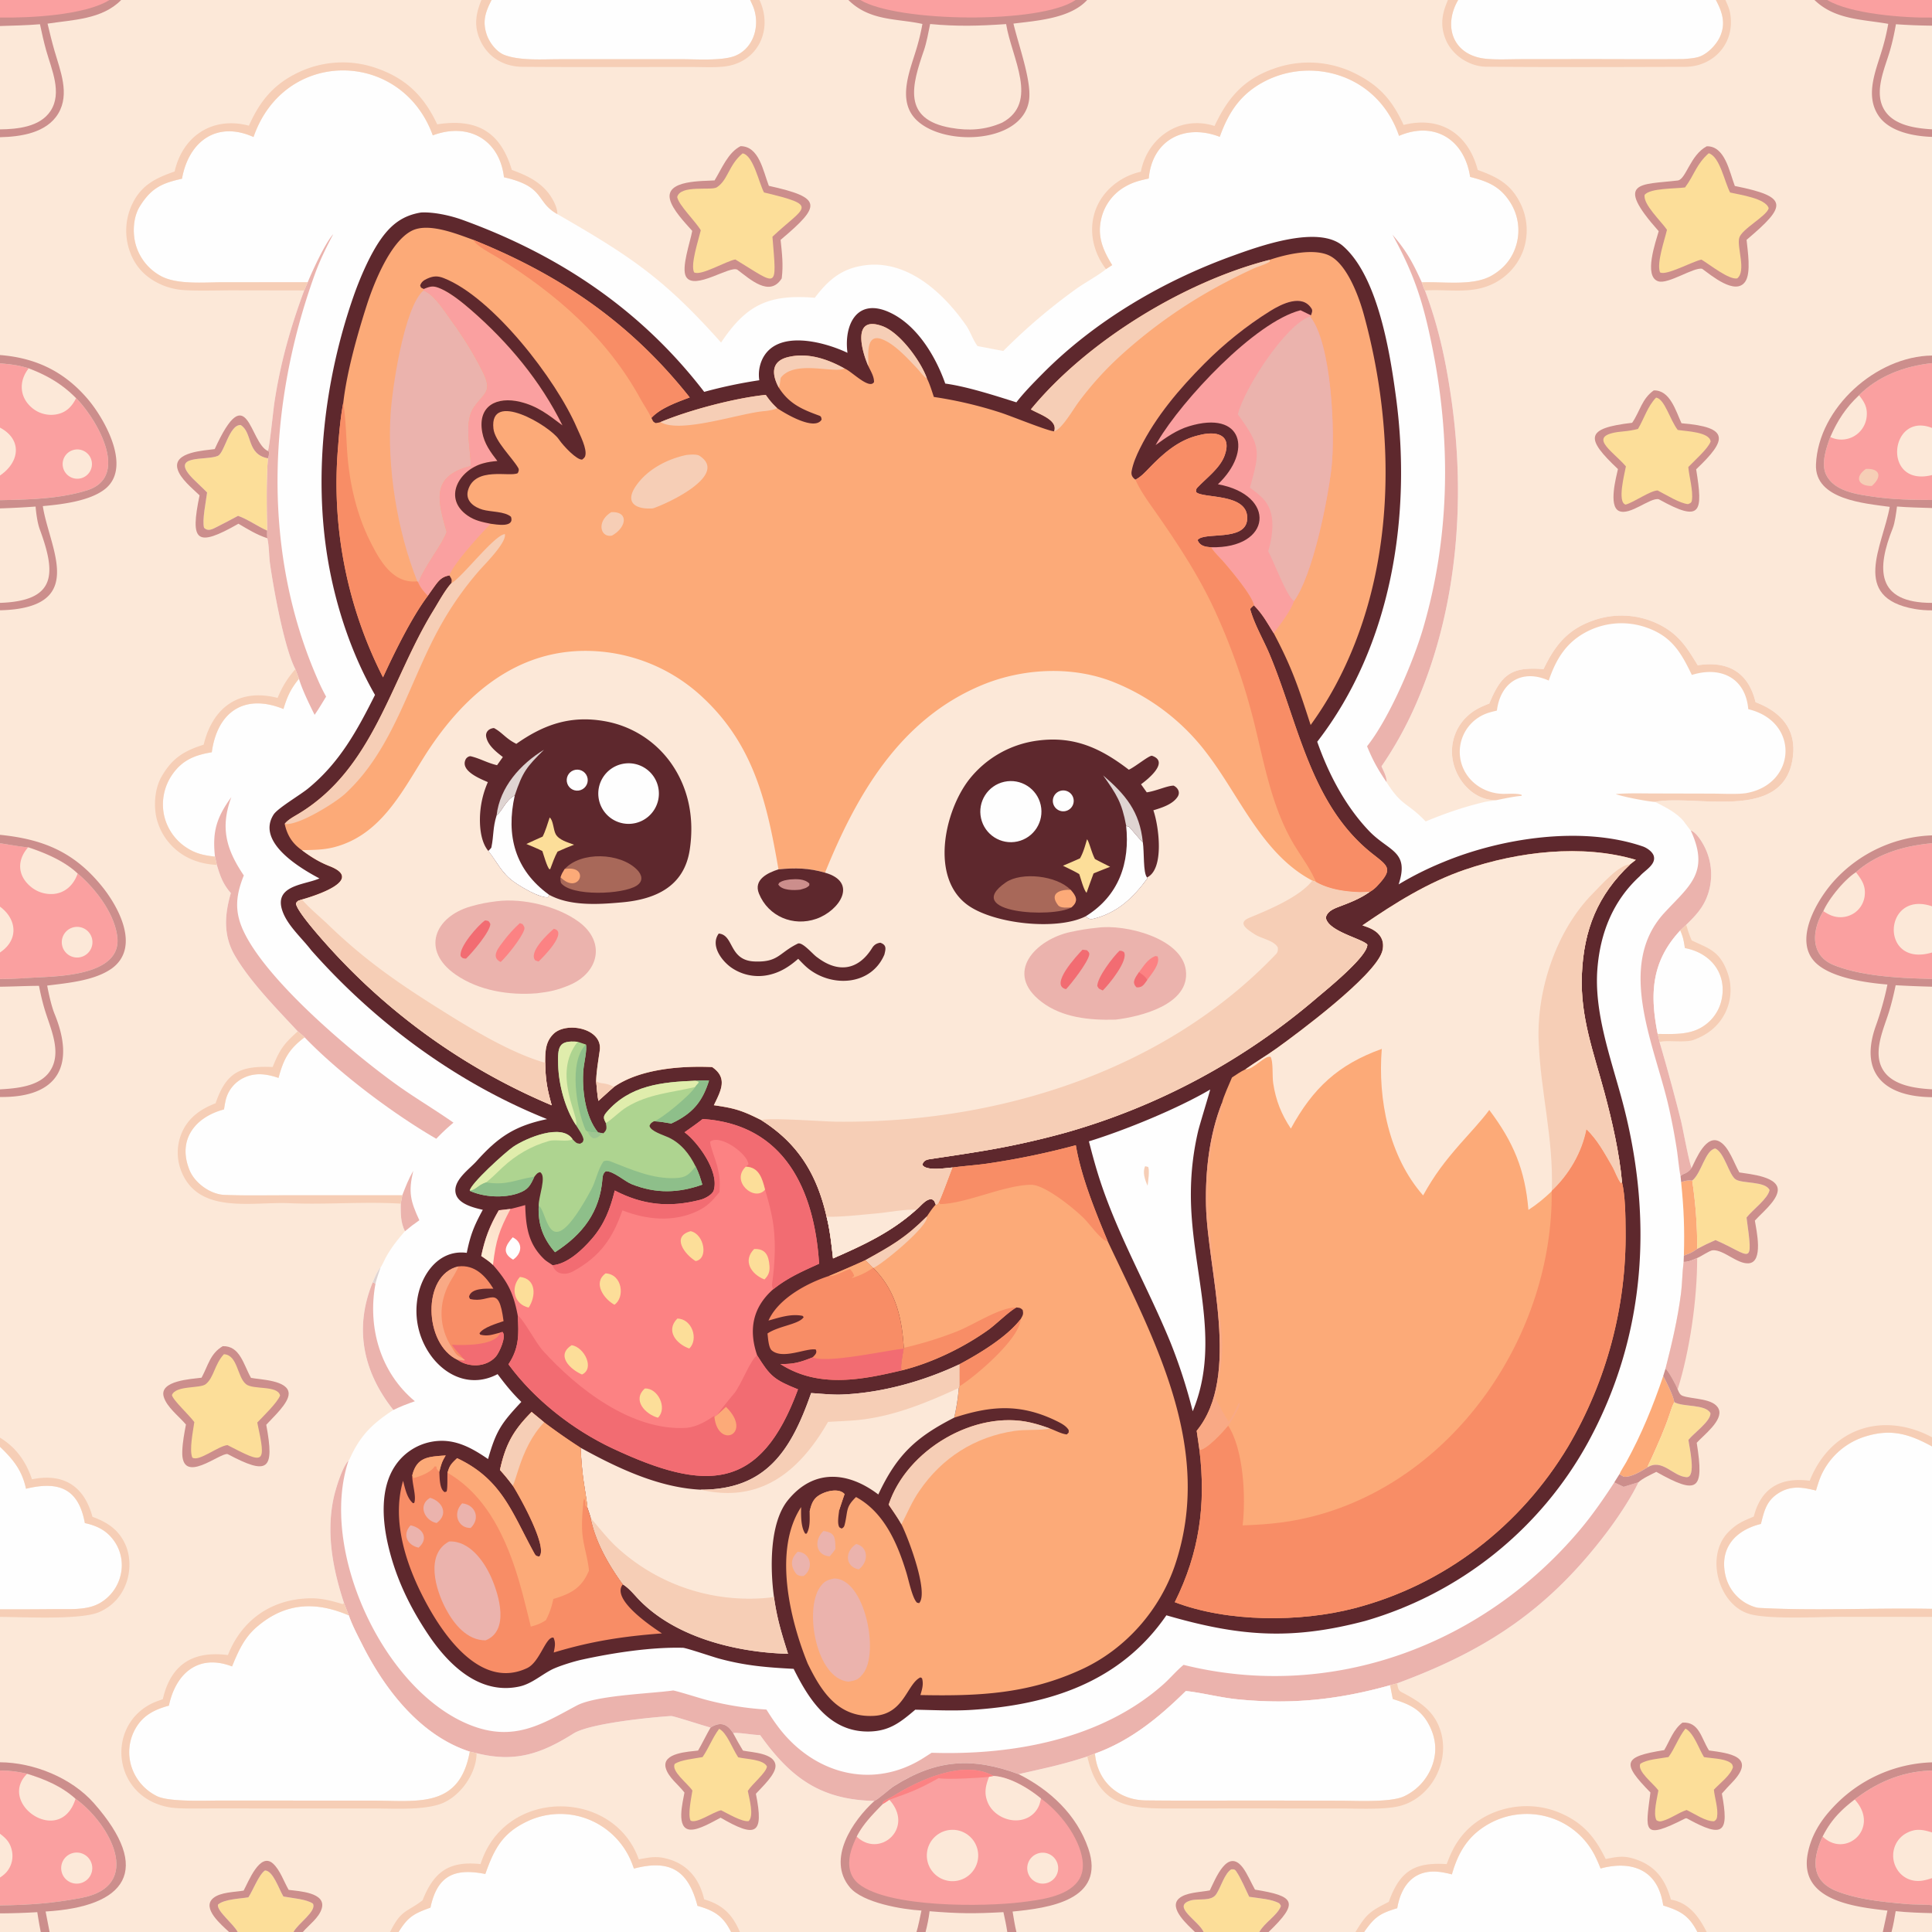 <svg xmlns="http://www.w3.org/2000/svg" width="1024" height="1024" preserveAspectRatio="none" style="display:block" viewBox="0 0 2048 2048"><defs><linearGradient id="a" x1="541.961" x2="510.565" y1="1287.79" y2="1328.9" gradientUnits="userSpaceOnUse"><stop class="stop0" offset="0" stop-color="#FCD9C5"/><stop class="stop1" offset="1" stop-color="#FEEDD5"/></linearGradient></defs><path fill="#FCE8D8" d="M0 0h2048v2048H0z"/><path fill="#FEFEFE" d="M268.745 145.248c32.778-94.832 157.043-92.878 190.033-1.748 37.226-14.031 70.705 4.072 75.472 44.416 44.473 10.022 33.096 25.967 56.484 39.01 78.088 44.98 113.199 68.37 173.647 136.199 26.661-40.006 50.317-51.452 99.333-47.469 14.364-18.93 28.426-31.118 52.981-34.415 45.272-6.079 83.153 29.066 107.145 63.319 4.69 6.711 7.33 15.435 12.35 22.268l27.32 5.25a618.6 618.6 0 0 1 77.22-65.784c9-6.5 24.07-14.587 31.65-21.011l6.58-4.269c-9.72-15.854-16.24-30.52-11.41-49.907a52.78 52.78 0 0 1 25.34-33.353c8.52-4.839 15.3-6.407 24.8-8.514 3.72-41.309 38.34-58.478 75.3-44.19 10.09-28.24 23.96-47.892 52.03-60.986a102.83 102.83 0 0 1 78.61-2.685c28.74 10.803 49.61 33.706 59.4 62.629 37.27-15.995 69.37 3.675 75.37 43.517 19.19 4.895 32.34 10.264 43.23 28.128a55.2 55.2 0 0 1 5.97 43.077c-4.07 14.706-12.94 25.616-26.12 33.268-19.83 11.514-50.58 6.375-74.3 7.312.91 2.485 2.19 6.394 3.33 8.612 14.21 37.647 21.96 73.662 27.76 113.498 15.99 109.823 6.5 227.892-39.51 329.916a393 393 0 0 1-34.32 61.008c2.23 5.167 5.73 11.393 5.32 16.705 16.43 26.134 21.86 21.074 41.49 41.712 20.58-8.525 39.7-15.16 61.46-20.4 4.93-1.188 9.32-1.284 13.4-2.159-26.11.538-46.36-25.159-46.94-50.312a50.96 50.96 0 0 1 14.57-37.059c7.76-7.83 15.02-11.121 24.97-15.042 12.89-31.16 23.46-39.195 57.52-36.461 11.8-24.819 25.28-41.891 52.09-51.386a89.2 89.2 0 0 1 69.63 3.618c21.24 10.438 29.88 24.174 41.71 43.652 31.24-4.882 53.58 6.799 61.31 39.154 25.79 9.795 42.65 27.34 39.75 56.097-7.31 72.488-102.42 41.115-146.35 49.542 10.49 5.39 21.05 10.386 29.25 19.194 1.61 1.73 7.7 10.445 8.62 11.108 5.7 1.93 11.75 11.58 14.48 17.03a65.26 65.26 0 0 1 3.51 51.263c-4.72 13.576-12.76 21.905-22.77 31.731l-6.3 5.962c-30.55 32.827-32.48 67.227-23.91 109.747.72 2.86 1.55 5.83 2.01 8.73 8.05 27.57 15.6 55.28 22.63 83.13 2.01 8.18 8.7 45.11 11.32 50.16-4.67 6.65-9.26 5.61-11.74 8.7l.6 6.31c5.44-1.52 6.31-2.03 11.78-1.64 3.6 23.97 5.37 48.19 5.28 72.44-6.1 4.4-7.54 4.53-14.15 7.19l-.23 6.58-.13.94c-1.39 10.57-1.28 21.55-2.68 32.37-3.58 27.64-9.59 53.05-16.46 79.99l-2.39 7.73c3.2 5.85 10.89 21.22 11.75 27.63-2.04 3.64-3.49 8.29-4.8 12.28-5.34 16.24-12.35 31.68-19.34 47.24-1.13 2.53-3.71 7.24-4.28 9.65-6.54 4.07-17.52 10.82-25.2 9.96l-4.57-2.68-5.42 8.66 9.86 4.7q7.845-2.535 15.75-4.86c-7.65 16.25-21.89 37.56-32.8 52.06-62.1 82.5-128.09 126.09-223.04 161.12l-7.43 2c-54.9 15.36-104.78 20.66-162.01 14.89-18.29-1.84-38.07-7.1-54.53-8.76-28.23 27.8-58.36 52.64-96.33 66.32l-8.07 3.07c-29.05 9.44-44.49 12.14-72.79 18.76-48.71-18.11-86.909-15.92-131.932 12.52-5.625 3.55-15.923 13.42-20.984 15.84-56.828-1.2-88.661-24.24-121.128-69.78-6.897-.03-24.736-3.23-28.637-2.04-6.293-10.14-13.624-12.48-23.942-5.99-6.401-1.55-39.275-12.36-41.801-12.2-21.711 1.37-86.361 7.75-103.596 18.6-34.819 21.93-62.402 30.83-102.649 20.77l-7.187-1.62c-52.359-16.97-89.895-65.62-113.77-112.99-5.147-10.21-10.705-20.62-14.47-31.43l-5.07-13.09c-11.764-35.71-18.975-73.3-11.151-110.72 1.986-9.5 9.179-33.42 15.996-40.41.829-.89.693-.61 1.213-1.77 11.063-24.61 23.706-37.07 46.222-51.77-32.2-40.64-41.816-86.79-21.8-135.49 2.053-5.15 4.75-11.61 8.329-15.79 1.203-1.12 4.692-8.96 5.902-11.1 5.674-10.08 12.279-18.41 19.859-27.07-4.739-9.68-4.481-18.87-4.465-29.27l1.669-8.9-126.354.04c-20.839 0-42.33.44-63.029-.44-14.569-.99-30.515-12.64-36.028-25.94-13.403-32.35 5.821-56.61 36.405-64.64.62-3.82 1.404-9.02 2.562-12.61 2.966-9 9.407-16.45 17.89-20.68 12.602-6.19 24.733-4.37 37.341-.11 5.395-19.99 10.855-30.44 27.645-43.04-1.658-1.7-5.29-4.64-7.235-6.31-22.2-23.9-49.992-51.95-66.531-80.07-12.575-21.377-11.13-43.442-4.389-66.505-8.304-9.427-11.337-18.107-14.853-29.874l-1.981-8.783c-11.342-1.237-20.127-3.003-29.991-9.395a55.06 55.06 0 0 1-24.158-35.269 55.64 55.64 0 0 1 8.822-42.26c10.797-15.575 24.136-20.743 41.944-23.702 5.747-42.418 34.139-62.718 75.965-45.867 4.121-13.532 7.649-21.184 16.437-32.047l-3.816-10.174c-11.834-22.628-23.237-85.812-26.918-112.226-1.126-8.087-.827-17.959-2.776-26.565-.447-2.749-.274-5.302-.224-8.085-.531-21.597-.96-56.228.826-76.641 1.127-2.665 1.054-3.99 1.276-6.829l-1.367-.956c1.816-3.779 5.777-43.438 6.941-51.159 6.289-41.726 16.925-79.384 31.595-118.984l3.756-8.709-90.48.031c-19.66.02-47.955 2.718-65.077-6.556a54.7 54.7 0 0 1-26.917-33.857c-3.397-12.556-2.456-28.927 4.529-40.128 12.182-19.531 23.5-24.517 44.647-29.202 7.143-39.803 37.021-61.646 75.84-44.22"/><path fill="#EBB3AD" d="M364.674 1699.3c-11.764-35.71-18.975-73.3-11.151-110.72 1.986-9.5 9.179-33.42 15.996-40.41-31.863 94.46 36.583 242.86 127.803 279.99 46.924 19.1 76.975-.35 113.813-20.09 20.684-11.09 78.756-12.7 102.291-16.08 2.042-.12 28.924 8.25 32.998 9.34a328 328 0 0 0 66.027 10.87c4.256 6.83 8.249 12.87 13.132 19.26 37.363 48.93 99.356 66.21 153.391 32.05l8.604-5.51c85.222 2.81 179.842-13.88 245.912-72.78 6.97-6.22 14.06-14.65 21.16-20.39 156.75 38.99 317.19-20.65 420.27-143.28 13.22-15.72 25.12-32.92 36.31-50.14l9.86 4.7q7.845-2.535 15.75-4.86c-7.65 16.25-21.89 37.56-32.8 52.06-62.1 82.5-128.09 126.09-223.04 161.12l-7.43 2c-54.9 15.36-104.78 20.66-162.01 14.89-18.29-1.84-38.07-7.1-54.53-8.76-28.23 27.8-58.36 52.64-96.33 66.32l-8.07 3.07c-29.05 9.44-44.49 12.14-72.79 18.76-48.71-18.11-86.909-15.92-131.932 12.52-5.625 3.55-15.923 13.42-20.984 15.84-56.828-1.2-88.661-24.24-121.128-69.78-6.897-.03-24.736-3.23-28.637-2.04-6.293-10.14-13.624-12.48-23.942-5.99-6.401-1.55-39.275-12.36-41.801-12.2-21.711 1.37-86.361 7.75-103.596 18.6-34.819 21.93-62.402 30.83-102.649 20.77l-7.187-1.62c-52.359-16.97-89.895-65.62-113.77-112.99-5.147-10.21-10.705-20.62-14.47-31.43zM245.226 844.979c-11.905 32.147-5.626 55.223 13.22 83.008-7.933 19.894-10.215 36.259-1.4 56.562 22.986 52.941 114.549 129.971 162.004 164.301 20.063 14.52 41.415 27.01 61.642 41.21-7.206 6.09-11.692 10.29-18.244 17.07-46.026-26.7-102.663-69.23-139.568-107.54-1.658-1.7-5.29-4.64-7.235-6.31-22.2-23.9-49.992-51.95-66.531-80.07-12.575-21.377-11.13-43.442-4.389-66.505-8.304-9.427-11.337-18.107-14.853-29.874l-1.981-8.783c-2.899-26.365 1.569-41.366 17.335-63.069M1449.14 791.079c23.44-29.442 49.01-89.487 59.47-125.149 28.05-95.974 29.67-196.161 10.43-293.951-9.69-49.241-18.95-79.618-42.95-123.195 15.41 17.851 21.54 29.774 31.09 50.526.91 2.485 2.19 6.394 3.33 8.612 14.21 37.647 21.96 73.662 27.76 113.498 15.99 109.823 6.5 227.892-39.51 329.916a393 393 0 0 1-34.32 61.008c2.23 5.167 5.73 11.393 5.32 16.705-9.29-13.639-14.38-22.821-20.62-37.97"/><path fill="#F6CEB6" d="M1636.23 709.328c11.8-24.819 25.28-41.891 52.09-51.386a89.2 89.2 0 0 1 69.63 3.618c21.24 10.438 29.88 24.174 41.71 43.652 31.24-4.882 53.58 6.799 61.31 39.154 25.79 9.795 42.65 27.34 39.75 56.097-7.31 72.488-102.42 41.115-146.35 49.542-7.01-.189-35.15-5.608-41.62-8.27 12-1.083 27.11-.663 39.38-.638l62.95.157c9.51.024 27.78 1.002 36.61-.63 52.69-9.739 56.12-75.794 1.56-88.874-2.97-33.536-29.56-45.772-59.84-36.287-11.41-23.665-21.06-40.554-47.45-50.023a79.94 79.94 0 0 0-61.91 3.175c-23.14 11.242-34.34 29.313-42.32 52.804-28.19-12.619-51.15 1.598-54.97 31.847-4.67 1.087-9.64 2.267-13.99 4.287a43.5 43.5 0 0 0-23.1 25.665 43.14 43.14 0 0 0 2.47 33.442c7.79 15.246 23.9 24.491 40.89 24.851 5.92.125 14.61-.808 19.95 1.033l.06 1.071c-8.56.684-18.39 2.902-26.93 4.587-26.11.538-46.36-25.159-46.94-50.312a50.96 50.96 0 0 1 14.57-37.059c7.76-7.83 15.02-11.121 24.97-15.042 12.89-31.16 23.46-39.195 57.52-36.461"/><path fill="#EBB3AD" d="M326.203 299.18c4.927-12.038 18.699-42.017 27.054-50.938-7.456 14.121-14.101 27.464-19.587 42.672-50.112 138.917-56.581 295.429 4.322 432.078 2.259 5.069 4.998 10.63 7.703 15.45-3.671 5.929-8.241 13.777-12.217 19.288-5.425-10.921-13.144-26.642-16.568-38.222l-3.816-10.174c-11.834-22.628-23.237-85.812-26.918-112.226-1.126-8.087-.827-17.959-2.776-26.565-.447-2.749-.274-5.302-.224-8.085-.531-21.597-.96-56.228.826-76.641 1.127-2.665 1.054-3.99 1.276-6.829l-1.367-.956c1.816-3.779 5.777-43.438 6.941-51.159 6.289-41.726 16.925-79.384 31.595-118.984zM1792.24 880.307c5.7 1.93 11.75 11.58 14.48 17.03a65.26 65.26 0 0 1 3.51 51.263c-4.72 13.576-12.76 21.905-22.77 31.731l-6.3 5.962c-30.55 32.827-32.48 67.227-23.91 109.747.72 2.86 1.55 5.83 2.01 8.73 8.05 27.57 15.6 55.28 22.63 83.13 2.01 8.18 8.7 45.11 11.32 50.16-4.67 6.65-9.26 5.61-11.74 8.7-1.16-4.18-2.9-21.03-3.69-26.43-2.27-15.04-5.07-30-8.39-44.84-14.31-65.46-57.5-151-5-207.945 26.29-28.519 48.46-42.61 27.85-87.238"/><path fill="#FCAA78" d="M1763.09 1458.67c3.2 5.85 10.89 21.22 11.75 27.63-2.04 3.64-3.49 8.29-4.8 12.28-5.34 16.24-12.35 31.68-19.34 47.24-1.13 2.53-3.71 7.24-4.28 9.65-6.54 4.07-17.52 10.82-25.2 9.96l-4.57-2.68c1.14-3.09 5.54-9.68 7.29-12.88 16.06-29.25 28.49-59.64 39.15-91.2"/><path fill="#EBB3AD" d="m395.154 1359.14 2.859 1.64c-8.55 46.06 4.99 94.04 41.746 124.61-8.883 3.12-14.361 5.2-22.805 9.24-32.2-40.64-41.816-86.79-21.8-135.49"/><path fill="#FCAA78" d="M1782.07 1253.07c5.44-1.52 6.31-2.03 11.78-1.64 3.6 23.97 5.37 48.19 5.28 72.44-6.1 4.4-7.54 4.53-14.15 7.19.83-28.86-.03-49.61-2.91-77.99"/><path fill="#EBB3AD" d="M438.067 1241.09c-5.26 22.34-3.178 31.69 6.457 52.43-5.857 4.05-9.794 7.1-15.28 11.66-4.739-9.68-4.481-18.87-4.465-29.27l1.669-8.9c3.686-9.52 6.572-17.02 11.619-25.92"/><path fill="#DFD4D2" d="M395.154 1359.14c2.053-5.15 4.75-11.61 8.329-15.79-1.823 5.47-4.186 11.9-5.47 17.43z"/><path fill="#5E282D" d="M446.385 225.25c13.5-.685 31.184 3.241 43.844 7.83 102.733 37.238 189.6 95.509 256.259 182.32a504 504 0 0 1 58.412-12.326 38.75 38.75 0 0 1 3.018-21.938c15.18-32.572 65.908-18.835 90.44-7.131-3.907-29.704 9.98-58.688 44.434-42.969 28.972 13.219 48.871 46.239 59.218 75.569 23.03 3.121 53.15 12.861 75.39 19.886 7.85-10.201 18.62-21.122 27.67-30.281 55.32-55.903 127.32-98.099 200.9-124.774 29.6-10.731 91.94-33.265 117.82-10.512 37.1 32.629 49.83 113.676 56.13 160.959 16.68 125.16-4.85 262.76-83.6 364.392 11.91 34.084 29.79 68.182 54.78 94.416 20.96 22.007 43.26 21.161 31.51 56.796a343 343 0 0 1 47.21-23.569c61-25.428 146.82-38.941 211.66-16.647 4.12 1.415 10.35 5.529 11.62 10.267 2.44 9.169-9.89 15.319-14.82 21.234-28.41 25.986-42 60.246-44.98 98.338-3.54 45.21 13.36 92.26 25.35 136.09 33.98 124.19 27.33 250.98-35.2 365.63a394.57 394.57 0 0 1-236.23 189.41c-78.83 20.82-133.88 16.38-210.8-5.95-48.87 70.97-124.55 95.25-207.24 100.3-19.37 1.18-39.517.14-58.946-.24-15.558 13.17-27.155 22.65-48.757 23.12-41.83.91-63.872-33.52-80.167-66.42-28.815-1.55-50.995-3.25-79.329-10.95-6.41-1.74-34.501-11.29-38.047-11.38-33.577-.88-74.326 5.37-107.349 12.63-8.47 1.86-24.704 6.86-32.05 10.66-11.309 5.9-21.311 15.04-34.084 17.79-41.857 9.01-74.526-22.52-95.95-54.3-20.298-30.11-35.484-61.73-43.454-97.19-5.844-25.99-7.775-58.23 7.179-81.51a59.54 59.54 0 0 1 38.822-26.38c23.367-4.49 41.81 5.54 60.304 18.24 8.582-30.29 14.262-38.07 35.272-60.6-10.019-9.81-16.866-18.36-25.149-29.43-25.305 13.45-51.263 4.5-68.419-16.68a80.87 80.87 0 0 1-17.009-60.27c3.111-26.98 22.158-55.64 52.753-51.61 3.781-18.92 7.769-28.77 16.986-45.62-9.673-2.22-25.663-6.07-28.596-16.92-3.745-13.86 14.2-25.96 21.862-34.53 23.184-25.94 40.751-37.55 74.884-44.7l-.491-.18c-95.474-38.32-181.631-101.94-249.584-178.87-9.467-12.384-23.722-24.882-29.637-39.377-11.805-28.932 20.806-29.579 36.96-36.106l1.438-.589c-16.054-8.594-68.097-37.241-48.582-67.714 4.315-6.738 28.11-20.73 36.463-27.553 33.461-27.333 52.065-61.472 71.022-99.265-24.796-43.07-41.639-93.961-49.942-143.184-15.423-91.433-3.392-191.47 26.969-278.754 6.872-19.756 17.678-45.085 29.545-61.706 11.03-15.448 23.342-24.704 42.288-27.752"/><path fill="#FCAA78" d="M363.899 426.846c3.806-32.784 14.751-71.69 24.856-103.227 7.339-22.904 24.878-67.449 47.762-79.014 17.759-8.975 47.605 3.34 65.264 9.666 93.138 37.676 167.01 88.354 229.351 167.02-13.21 5.013-31.043 11.196-40.629 21.734 2.112 3.827 1.249 3.641 4.478 5.431 2.43-.338 2.777-.315 5.105-1.012 30.395-12.691 78.861-25.505 111.63-28.873 4.44 6.288 6.669 8.932 12.165 14.149 8.563 5.783 39.562 24.316 47.054 12.118-.221-1.784-.267-3.427-2.387-4.201-17.662-6.442-31.496-12.237-42.333-28.755l-.687-1.067c-7.418-13.765-8.439-27.766 9.687-32.248 20.809-5.146 41.794 1.93 59.965 12.009 7.306 2.623 26.223 22.869 31.33 14.413.081-5.937-3.349-11.242-6.032-16.914-6.34-14.278-18.573-54.701 15.108-42.272 18.38 6.783 40.426 36.82 47.046 55.4 2.917 5.76 5.198 13.34 7.296 19.586a434.3 434.3 0 0 1 70.602 16.563c10.9 3.479 50.38 19.629 56.94 19.872 4.05-12.142-15.54-17.859-24.73-23.239 59.45-72.349 162.69-135.487 253.06-158.52 17.04-5.787 47.49-12.977 64.18-4.142 18.22 9.645 30.46 42.969 35.62 61.715 35.34 128.524 34.03 275.323-30.53 394.652a370 370 0 0 1-25.74 40.852c-12.72-39.279-19.58-60.449-39.14-97.323-6.97-11.154-11.63-20.086-21-29.561-.76.704-4.14 3.336-3.88 4.298 4.54 16.339 13.98 32.066 20.61 47.876 30.49 72.821 43.12 159.412 109.08 211.322 17.24 13.562 21.91 15.987 4.38 34.546-1.67 1.775-5.28 4.721-7.45 5.724-10.47 7.35-20.46 11.136-32.36 15.653-5.74 2.179-12.77 5.028-14.14 11.624 2 14.552 38.91 22.409 43.96 28.629.57 12.37-43.29 47.83-53.46 56.44a703.8 703.8 0 0 1-264.77 142.46 863 863 0 0 1-97.89 21.22c-15.86 2.62-32.2 4.93-48.121 7.39-3.98.61-6.319 2.12-7.433 5.82 3.599 7.04 25.034 3.47 32.204 2.91-2.88 7.23-11.929 32.32-14.67 37.21l-2.298 2.56-.994-.44c-1.82-4.12-.797-3.32-4.036-5.66-6.534-.73-11.935 7.63-16.859 11.3-26.432 23.77-56.03 37.45-88.013 51.41-1.643-14.55-3.229-29.93-6.822-44.12l-.253-1.13c-10.344-44.5-30.298-76.84-68.97-101.3-20.219-10.18-27.953-12.65-50.287-15.8 7.401-15.31 15.162-28.86-1.843-40.48-33.215-1.4-76.389 1.89-104.116 21.12-5.448 4.71-11.023 9.88-16.406 14.71-1.214-6.25-1.8-14.72-2.43-21.24.468-11.22 2.304-21.33 3.836-32.27 3.281-23.44-35.621-30.98-49.225-17.25-8.662 8.75-8.496 18.99-8.589 30.26.28 18.27 2.075 28.02 6.894 45.19a666.2 666.2 0 0 1-227.265-158.01c-7.402-7.82-44.05-47.679-43.812-56.299 2.586-3.098 1.979-2.181 6.288-3.8 14.561-4.096 66.604-20.784 29.352-35.382-11.031-4.323-19.889-9.846-29.345-16.922-10.206-7.033-15.699-15.974-18.252-27.848 2.983-4.229 10.019-7.937 14.551-10.666 79.761-48.019 97.54-141.592 142.972-215.414 5.187-8.428 12.583-22.075 19.143-29.102.762-4.618.082-4.452-2.021-8.203-7.362 1.142-10.814 4.675-15.23 10.697a525 525 0 0 0-7.729 10.96c-17.023 22.529-35.834 60.902-47.482 86.355a453.2 453.2 0 0 1-47.652-244.076c1.206-15.478 2.6-31.833 5.542-47.084"/><path fill="#FCE8D8" d="M320.057 901.227c11.953-.301 22.772-.166 34.508-3.262 47.712-12.589 70.185-55.968 94.29-94.529 37.777-60.432 91.68-111.273 166.628-113.408a181.64 181.64 0 0 1 130.893 50.609c53.581 50.81 66.968 112.483 78.845 180.92 17.568-1.748 32.15-1.504 49.337 3.531 33.659-83.215 79.9-163.102 166.612-198.975 43.61-18.042 96.73-20.523 140.57-2.551a231.3 231.3 0 0 1 98.18 75.805c34.71 45.594 58.42 106.38 111.19 134.113l3.85 1.345c13.74 7.757 30.09 10.199 45.68 10.781 3.44.129 8.5-.4 11.29-.182-10.47 7.35-20.46 11.136-32.36 15.653-5.74 2.179-12.77 5.028-14.14 11.624 2 14.552 38.91 22.409 43.96 28.629.57 12.37-43.29 47.83-53.46 56.44a703.8 703.8 0 0 1-264.77 142.46 863 863 0 0 1-97.89 21.22c-15.86 2.62-32.2 4.93-48.121 7.39-3.98.61-6.319 2.12-7.433 5.82 3.599 7.04 25.034 3.47 32.204 2.91-2.88 7.23-11.929 32.32-14.67 37.21l-2.298 2.56-.994-.44c-1.82-4.12-.797-3.32-4.036-5.66-6.534-.73-11.935 7.63-16.859 11.3-26.432 23.77-56.03 37.45-88.013 51.41-1.643-14.55-3.229-29.93-6.822-44.12l-.253-1.13c-10.344-44.5-30.298-76.84-68.97-101.3-20.219-10.18-27.953-12.65-50.287-15.8 7.401-15.31 15.162-28.86-1.843-40.48-33.215-1.4-76.389 1.89-104.116 21.12-5.448 4.71-11.023 9.88-16.406 14.71-1.214-6.25-1.8-14.72-2.43-21.24.468-11.22 2.304-21.33 3.836-32.27 3.281-23.44-35.621-30.98-49.225-17.25-8.662 8.75-8.496 18.99-8.589 30.26.28 18.27 2.075 28.02 6.894 45.19a666.2 666.2 0 0 1-227.265-158.01c-7.402-7.82-44.05-47.679-43.812-56.299 2.586-3.098 1.979-2.181 6.288-3.8 14.561-4.096 66.604-20.784 29.352-35.382-11.031-4.323-19.889-9.846-29.345-16.922"/><path fill="#F6CEB6" d="m1391.11 933.48 3.85 1.345c13.74 7.757 30.09 10.199 45.68 10.781 3.44.129 8.5-.4 11.29-.182-10.47 7.35-20.46 11.136-32.36 15.653-5.74 2.179-12.77 5.028-14.14 11.624 2 14.552 38.91 22.409 43.96 28.629.57 12.37-43.29 47.83-53.46 56.44a703.8 703.8 0 0 1-264.77 142.46 863 863 0 0 1-97.89 21.22c-15.86 2.62-32.2 4.93-48.121 7.39-3.98.61-6.319 2.12-7.433 5.82 3.599 7.04 25.034 3.47 32.204 2.91-2.88 7.23-11.929 32.32-14.67 37.21l-2.298 2.56-.994-.44c-1.82-4.12-.797-3.32-4.036-5.66-6.534-.73-11.935 7.63-16.859 11.3-26.432 23.77-56.03 37.45-88.013 51.41-1.643-14.55-3.229-29.93-6.822-44.12l-.253-1.13c-10.344-44.5-30.298-76.84-68.97-101.3 8.415-2.89 65.469 1.47 78.749 1.63 169.696 2.08 347.576-52.45 466.876-177.62 1.88-1.97 2.19-4.42 1.92-6.99-4.17-7.831-18.04-9.374-25.25-14.499-6.78-4.508-18.39-11.496-4.95-17.041 19.86-8.199 53.63-22.113 66.76-39.4"/><path fill="#FCE8D8" d="M876.228 1289.83c16.4.31 37.205-2.21 53.82-3.63 10.09-.87 31.901-4.92 41.015-3.66-26.432 23.77-56.03 37.45-88.013 51.41-1.643-14.55-3.229-29.93-6.822-44.12"/><path fill="#F6CEB6" d="M584.839 1171.64a666.2 666.2 0 0 1-227.265-158.01c-7.402-7.82-44.05-47.679-43.812-56.299 2.586-3.098 1.979-2.181 6.288-3.8 8.529 9.772 18.605 17.772 28.426 27.237 36.177 34.862 69.619 58.662 112.714 85.862 32.835 20.72 77.563 48.68 116.057 59.8.232.01.465.02.698.02.28 18.27 2.075 28.02 6.894 45.19"/><path fill="#5E282D" d="M825.221 921.557c17.568-1.748 32.15-1.504 49.337 3.531 35.407 9.957 15.489 40.256-9.172 48.889-24.565 8.599-51.051-2.575-60.854-26.712-6.056-14.914 9.433-22.124 20.689-25.708"/><path fill="#CC8E8C" d="M837.355 932.247c6.825-.491 15.357-.879 20.594 4.315l-.078 2.04c-2.892 2.985-5.452 3.235-9.622 4.49-6.543.807-19.478.989-23.272-5.506l1.117-1.933c4.209-2.541 6.384-2.568 11.261-3.406"/><path fill="#F6CEB6" d="M631.923 1145.71c4.062 4.09 10 1.08 18.836 6.53-5.448 4.71-11.023 9.88-16.406 14.71-1.214-6.25-1.8-14.72-2.43-21.24"/><path fill="#5E282D" d="M1150.86 971.32c-30.56 15.468-98.37 8.074-125.76-12.424-39.049-29.224-23.93-98.329 1.74-131.973a110.58 110.58 0 0 1 73.52-41.909c38.6-4.971 66.65 8.236 96.24 30.914 6.89-3.074 21.95-15.681 24.68-14.74 20.07 6.921-8.63 27.878-11.74 30.189l6.08 8.546c10.42-1.539 21.5-7.053 28.49-7.121 4.58 2.257 7.29 7.113 4.18 11.854-5.28 8.057-16.9 11.633-25.67 14.287 5.77 16.428 11.98 62.335-6.71 71.176l.24 1.262c-15.04 20.311-31.47 36.249-57.18 42.603-3.59.889-5.48-.277-8.11-2.664"/><path fill="#FEFEFE" d="m1193.73 875.093 1.88 1.297.59-.486c5.34 5.289 10.47 12.513 15.24 16.883 1.64 10.615.14 32.335 4.47 37.332l.24 1.262c-15.04 20.311-31.47 36.249-57.18 42.603-3.59.889-5.48-.277-8.11-2.664 35.12-21.673 47.13-56.477 42.87-96.227"/><path fill="#DFD4D2" d="M1193.73 875.093c-4.59-24.708-10.09-32.921-24.39-53.158 23.78 20.368 38.83 38.325 42.1 70.852-4.77-4.37-9.9-11.594-15.24-16.883l-.59.486z"/><path fill="#FEFEFE" d="M1064.54 828.736c17.49-3.886 34.81 7.158 38.67 24.652 3.85 17.494-7.22 34.798-24.72 38.625-17.46 3.819-34.71-7.222-38.56-24.675s7.16-34.726 24.61-38.602"/><path fill="#A86859" d="M1135.67 961.924c-19.53 11.398-116.69 6.074-69.47-26.539 16.43-11.347 53.85-7.43 68.74 7.88 5.94 6.69 8.67 11.937.73 18.659"/><path fill="#FCAA78" d="M1134.94 943.265c5.94 6.69 8.67 11.937.73 18.659-4.2.136-11.48.966-14.05-2.339-10.36-13.335 3.63-16.89 13.32-16.32"/><path fill="#FCDE99" d="M1152.3 889.7c2.13 2.19 4.95 14.591 8.41 20.907 5.15 2.797 10.82 5.567 16.07 8.253q-8.805 3.414-17.55 6.991c-2.53 6.827-5.01 13.674-7.43 20.542-3.03-3.075-5.92-14.581-7.75-19.774-3.79-2.473-12.86-6.715-17.27-8.918a808 808 0 0 0 18.06-7.812c3.66-6.44 5.32-13.103 7.46-20.189"/><path fill="#FEFEFE" d="M1123.45 838.535a11.06 11.06 0 0 1 10.94 2.102c3 2.62 4.36 6.652 3.55 10.554a11.04 11.04 0 0 1-7.43 8.298c-5.75 1.861-11.94-1.253-13.87-6.988-1.94-5.735 1.1-11.959 6.81-13.966"/><path fill="#5E282D" d="M547.312 788.526c29.014-20.44 57.275-30.383 93.313-24.106a109.25 109.25 0 0 1 70.786 44.644c19.082 27.152 24.651 59.368 19.738 91.705-5.896 38.811-35.972 52.5-71.503 55.737-24.605 2.241-55.246 4.295-77.636-8.044-.401 1.815-.025.87-1.373 2.728-9.043.527-28.004-10.876-35.87-16.418-13.026-9.18-18.031-21.298-27.129-32.739-8.601-10.201-9.645-28.471-8.548-41.319a99.3 99.3 0 0 1 8.054-31.627c-7.8-3.437-29.86-11.973-23.421-24.308.838-1.606 3.347-3.495 5.37-3.091 10.119 2.433 17.041 6.922 27.806 9.455l6.154-8.646c-6.979-5.412-15.919-12.306-17.656-21.482-1.011-5.34 3.3-8.941 8.249-9.242 8.361 4.422 12.047 10.538 22.002 15.847z"/><path fill="#FEFEFE" d="M545.679 843.18c-9.527 42.509.189 79.127 36.331 105.282-.401 1.815-.025.87-1.373 2.728-9.043.527-28.004-10.876-35.87-16.418-13.026-9.18-18.031-21.298-27.129-32.739.595-.591 3.11-3.017 3.24-3.656 2.679-13.196 1.363-20.667 5.548-34.093 6.119-4.471 9.327-16.1 19.253-21.104"/><path fill="#DFD4D2" d="M526.426 864.284c3.394-29.959 25.328-54.369 50.19-69.493-18.485 18.319-22.616 23.475-30.937 48.389-9.926 5.004-13.134 16.633-19.253 21.104"/><path fill="#FEFEFE" d="M660.328 809.679c17.206-3.278 33.865 7.837 37.442 24.984 3.578 17.146-7.246 33.996-24.327 37.872a32.11 32.11 0 1 1-13.115-62.856"/><path fill="#A86859" d="M598.591 921.219c17.262-18.896 58.611-17.41 76.567.567 5.363 5.369 7.259 12.173-.306 17.063-14.664 9.479-69.446 11.542-80.223-2.928-.559-2.921-.729-3.051-.405-5.953 1.283-3.93 2.191-5.148 4.367-8.749"/><path fill="#FCAA78" d="M598.591 921.219c27.931-4.719 15.546 28.52-4.367 8.749 1.283-3.93 2.191-5.148 4.367-8.749"/><path fill="#FCDE99" d="M582.666 866.568c3.971 3.135 3.796 13.01 6.447 17.752 3.476 6.219 13.052 8.746 19.453 11.105-6.246 2.404-11.467 4.573-17.557 7.342-3.092 5.555-5.442 12.429-7.736 18.469l-.823.206c-2.498-2.159-6.18-15.277-7.517-19.259-3.824-2.163-12.549-5.637-16.971-7.521 5.441-2.642 11.664-5.285 17.234-7.816 2.628-4.845 5.678-14.782 7.47-20.278"/><path fill="#FEFEFE" d="M607.998 816.539c5.798-2.156 12.242.822 14.357 6.634 2.116 5.813-.908 12.236-6.736 14.31-5.769 2.053-12.114-.934-14.208-6.688-2.094-5.755.848-12.121 6.587-14.256"/><path fill="#EBB3AD" d="M1163.52 983.411c28.73-4.053 89.21 10.805 93.54 45.129 4.6 36.52-48.74 49.31-74.58 52.32-27.5.78-56.4-2.12-78.2-18.69-40.86-31.07-6.1-66.452 30.56-74.234 10.79-2.29 17.8-3.489 28.68-4.525"/><path fill="#F26C72" d="m1147.5 1006.73 4.59.53c1.49 1.43 3.06 2.5 2.51 5.07-1.85 8.55-19.24 30.75-24.54 36.22-18.1-3.98 11.62-35.7 17.44-41.82M1186.72 1007.8c2.62.13 2.44.16 4.77 1.43 4.93 8.77-15.87 34.3-22.49 40.73-4.38-2.24-3.81-1.14-5.86-4.76.31-9.57 16.49-30.61 23.58-37.4"/><path fill="#FC8283" d="M1207.38 1030.56c5.43-7.23 8.99-13.67 17.28-17.12l2.42.37c3.21 7.83-6.47 18.67-10.97 24.94-3.39 4.53-5.04 8.34-11.31 7.75-5.67-5.28-.71-10.74 2.58-15.94"/><path fill="#F26C72" d="M1216.11 1038.75c-3.39 4.53-5.04 8.34-11.31 7.75-5.67-5.28-.71-10.74 2.58-15.94 3.92 2.78 6.35 3.99 8.73 8.19"/><path fill="#EBB3AD" d="M526.52 955.361c27.776-3.538 64.539 5.212 87.015 21.799 29.022 21.417 21.273 54.14-10.256 67.26-12.432 5.17-20.62 6.93-34.033 8.49-29.641 2.41-61.637-2.77-86.145-19.73-37.154-25.72-22.569-61.321 15.88-72.342 9.968-2.857 17.277-4.228 27.539-5.477"/><path fill="#F26C72" d="M514.202 975.657c3.87.379 4.09.751 5.594 3.886-.323 8.272-19.421 30.637-25.809 36.657-3.96-.23-3.614-.49-5.626-2.58-2.362-9.43 18.749-33.286 25.841-37.963"/><path fill="#FC8283" d="m551.062 978.546 2.832 1.051c1.209 1.749 2.596 3.318 1.826 5.807-2.767 8.937-18.585 28.426-24.97 34.346-11.404-5.36-1.522-16 3.549-22.836 4.68-6.31 10.963-13.113 16.763-18.368M587.087 984.57c15.591 3.145-11.772 30.58-16.18 34.66l-3.483-1.17c-7.506-8.53 13.292-28.144 19.663-33.49"/><path fill="#5E282D" d="M761.891 989.616c16.372 1.357 10.39 28.534 38.059 29.594 25.331.98 25.592-9.05 45.676-18.91 4.936-2.42 16.632 12.13 20.79 14.6 22.057 16.81 43.424 13.6 58.04-9.93 2.025-3.26 4.571-5.067 8.724-5.648 6.91 2.458 5.759 6.518 4.314 12.548-13.728 32.38-54.174 35.07-79.716 15.59-4.277-3.26-7.927-7.22-11.649-11.09-9.354 8.22-18.889 14.38-31.217 17.09a50.47 50.47 0 0 1-39.234-7.47c-10.63-7.26-22.991-23.79-13.787-36.374"/><path fill="#FAA0A0" d="M1203.58 508.437c-3.43-2.499-4.76-5.04-3.96-9.234 1.49-8.186 5.13-16.531 8.82-23.94 16.89-33.94 41.74-63.099 68.33-89.853 20.84-20.97 44.6-40.102 69.71-55.729 12.18-7.581 34.06-18.583 43.95-2.318 1.3 2.127-.08 4.89-.77 6.89l-1.02 1.218c23.03 27.938 26.98 124.282 22.76 160.619-4.05 34.945-19.75 113.291-39.66 141.037-3.46 10.484-14.78 25.102-21.55 34.092-6.97-11.154-11.63-20.086-21-29.561-1.56-9.943-24.01-36.518-31.31-45.052-4.64-5.421-10.13-10.238-14.15-16.513-6-.386-11.78-1.276-14.22-7.548 6.21-9.315 50.69 2.02 52.53-21.795 2.24-28.821-47.7-21.824-54.14-29.235.02-1.861-.24-2.95 1.32-4.561 9.58-10.242 24.19-20.613 29.04-34.383 7.99-22.662-9.79-25.883-27.12-21.258-21.81 4.862-38.24 19.544-53.3 35.212-3.94 4.094-8.95 9.457-14.26 11.912"/><path fill="#EBB3AD" d="M1312.19 439.299c6.21-26.568 50.49-95.223 76.45-103.828 23.03 27.938 26.98 124.282 22.76 160.619-4.05 34.945-19.75 113.291-39.66 141.037-7.95-5.158-20.68-40.276-27.39-52.794 3.25-10.178 5.55-24.85 3.92-35.517-2.51-16.45-11.19-22.776-23.27-31.868 10.78-38.865 11.86-43.747-12.81-77.649"/><path fill="#5E282D" d="M1203.58 508.437c-3.43-2.499-4.76-5.04-3.96-9.234 1.49-8.186 5.13-16.531 8.82-23.94 16.89-33.94 41.74-63.099 68.33-89.853 20.84-20.97 44.6-40.102 69.71-55.729 12.18-7.581 34.06-18.583 43.95-2.318 1.3 2.127-.08 4.89-.77 6.89l-11.03-5.378c-48.66 12.457-125.7 95.493-151.32 138.895q-1.2 2.018-2.34 4.062c11.06-8.081 22.34-16.028 35.48-20.011 57.2-17.334 67.39 26.484 30.59 61.522 62.47 11.238 57.4 68.381-7.31 66.75-6-.386-11.78-1.276-14.22-7.548 6.21-9.315 50.69 2.02 52.53-21.795 2.24-28.821-47.7-21.824-54.14-29.235.02-1.861-.24-2.95 1.32-4.561 9.58-10.242 24.19-20.613 29.04-34.383 7.99-22.662-9.79-25.883-27.12-21.258-21.81 4.862-38.24 19.544-53.3 35.212-3.94 4.094-8.95 9.457-14.26 11.912"/><path fill="#F88D66" d="M1203.58 508.437c5.31-2.455 10.32-7.818 14.26-11.912 15.06-15.668 31.49-30.35 53.3-35.212 17.33-4.625 35.11-1.404 27.12 21.258-4.85 13.77-19.46 24.141-29.04 34.383-1.56 1.611-1.3 2.7-1.32 4.561 6.44 7.411 56.38.414 54.14 29.235-1.84 23.815-46.32 12.48-52.53 21.795 2.44 6.272 8.22 7.162 14.22 7.548 4.02 6.275 9.51 11.092 14.15 16.513 7.3 8.534 29.75 35.109 31.31 45.052-.76.704-4.14 3.336-3.88 4.298 4.54 16.339 13.98 32.066 20.61 47.876 30.49 72.821 43.12 159.412 109.08 211.322 17.24 13.562 21.91 15.987 4.38 34.546-1.67 1.775-5.28 4.721-7.45 5.724-2.79-.218-7.85.311-11.29.182-15.59-.582-31.94-3.024-45.68-10.781-7.13-16.348-16.01-26.927-24.69-41.95-23.78-41.167-30.98-88.838-42.63-133.823a676 676 0 0 0-39.17-110.298c-17.18-37.81-40.37-72.887-64.14-106.844-7.58-10.828-15.33-21.313-20.75-33.473"/><path fill="#EBB3AD" d="M448.894 307.919c11.608 4.346 22.202 21.959 29.392 31.773 12.935 17.656 24.419 36.162 33.992 55.691 10.552 21.528-.979 21.575-11.451 38.809-8.669 16.286-1.879 41.925-1.805 59.76-43.558 10.998-34.44 37.769-25.567 69.984-4.885 13.676-23.141 36.114-28.847 51.294-.411 1.094-.569 1.092-1.407 2.017l-.856-1.014c-21.382-53.735-32.078-120.212-28.256-177.998 1.853-28.021 14.481-112.885 34.805-130.316"/><path fill="#FAA0A0" d="M449.166 306.331c7.607-3.09 10.259-3.775 18.286-.203 10.775 4.795 22.827 14.594 31.731 22.319 39.475 34.253 73.946 75.492 97.051 122.51-14.55-10.973-26.312-20.504-44.9-24.978-24.509-5.9-45.297 3.995-40.125 32.297 2.193 11.999 8.597 20.765 16.011 30.383-5.81.596-9.665.964-15.478 2.624-25.685 7.335-42.397 37.22-15.87 55.397 7.688 5.268 15.175 6.651 24.315 8.545-9.66 9.73-40.045 42.773-43.737 54.769-7.362 1.142-10.814 4.675-15.23 10.697a525 525 0 0 0-7.729 10.96c-4.383-4.751-7.849-8.417-10.29-14.404.838-.925.996-.923 1.407-2.017 5.706-15.18 23.962-37.618 28.847-51.294-8.873-32.215-17.991-58.986 25.567-69.984-.074-17.835-6.864-43.474 1.805-59.76 10.472-17.234 22.003-17.281 11.451-38.809-9.573-19.529-21.057-38.035-33.992-55.691-7.19-9.814-17.784-27.427-29.392-31.773z"/><path fill="#F88D66" d="M363.899 426.846c2.734 17.945 2.922 33.788 4.108 51.656 2.134 32.158 9.635 65.732 24.009 94.616 10.11 20.316 23.989 45.919 50.329 43.115l.856 1.014c2.441 5.987 5.907 9.653 10.29 14.404-17.023 22.529-35.834 60.902-47.482 86.355a453.2 453.2 0 0 1-47.652-244.076c1.206-15.478 2.6-31.833 5.542-47.084"/><path fill="#5E282D" d="M449.166 306.331c-3.534-1.941-2.524-.566-3.77-3.722 1.25-3.634 3.592-5.411 6.951-6.986 6.61-3.098 11.308-3.459 18.035-.823 51.854 20.316 119.133 107.487 141.064 158.539 3.183 7.409 11.374 22.795 8.829 30.259-.573 1.681-1.824 2.402-3.094 3.556-5.535.785-19.815-14.13-24.702-21.342-9.963-14.707-73.998-52.575-69.421-11.459 1.49 13.384 19.72 30.541 26.216 41.534 1.274 2.117.445 3.844-.409 5.644-8.026 4.521-45.405-7.488-52.74 18.203-3.159 11.064 6.239 17.846 15.295 20.482 8.974 2.613 23.586 1.731 30.279 7.624 3.901 11.934-15.651 8.101-21.512 7.385-9.14-1.894-16.627-3.277-24.315-8.545-26.527-18.177-9.815-48.062 15.87-55.397 5.813-1.66 9.668-2.028 15.478-2.624-7.414-9.618-13.818-18.384-16.011-30.383-5.172-28.302 15.616-38.197 40.125-32.297 18.588 4.474 30.35 14.005 44.9 24.978-23.105-47.018-57.576-88.257-97.051-122.51-8.904-7.725-20.956-17.524-31.731-22.319-8.027-3.572-10.679-2.887-18.286.203"/><path fill="#F88D66" d="M501.781 254.271c93.138 37.676 167.01 88.354 229.351 167.02-13.21 5.013-31.043 11.196-40.629 21.734-3.256-7.029-7.994-13.631-11.596-20.219-35.265-64.504-89.373-111.502-151.122-149.724-5.98-3.702-23.571-12.629-26.004-18.811"/><path fill="#F6CEB6" d="M1092.74 433.985c59.45-72.349 162.69-135.487 253.06-158.52l.3 1.856c-5.16 3.333-11.68 4.789-17.34 7.38-8.9 4.079-18.1 8.545-26.77 13.116a531.4 531.4 0 0 0-114.07 79.108 345 345 0 0 0-44.67 49.44c-5.83 7.912-17.88 28.883-25.78 30.859 4.05-12.142-15.54-17.859-24.73-23.239M478.471 618.197c11.294-5.972 45.533-51.178 56.767-52.035 1.707 9.415-21.792 32.283-28.208 39.797a342.7 342.7 0 0 0-36.545 51.121c-35.983 61.261-51.258 135.085-104.727 184.412-10.17 9.381-49.92 34.257-63.953 31.887 2.983-4.229 10.019-7.937 14.551-10.666 79.761-48.019 97.54-141.592 142.972-215.414 5.187-8.428 12.583-22.075 19.143-29.102M700.086 447.444c30.395-12.691 78.861-25.505 111.63-28.873 4.44 6.288 6.669 8.932 12.165 14.149-2.801 1.583-10.431 2.836-13.669 3.095-25.716 2.053-88.687 24.157-110.126 11.629M920.478 388.075c-6.34-14.278-18.573-54.701 15.108-42.272 18.38 6.783 40.426 36.82 47.046 55.4-3.802-2.087-7.149-7.095-10.528-10.779-9.657-10.118-24.726-27.036-38.505-31.267-17.479-5.368-12.279 22.555-13.121 28.918M825.528 410.815c-7.418-13.765-8.439-27.766 9.687-32.248 20.809-5.146 41.794 1.93 59.965 12.009-10.769 5.716-52.771-9.529-67.564 9.892-.706 3.287-.756 7.697-2.088 10.347M727.978 482.239c3.492-.316 10.599-.997 13.617.976 31.512 20.609-35.472 51.245-49.564 55.71-17.495 1.24-30.319-5.556-18.023-23.647 12.015-17.676 33.461-28.867 53.97-33.039M647.985 542.932c18.655-.992 16.408 16.042.774 24.793-12.267 2.63-16.924-14.953-.774-24.793"/><path fill="#FCAA78" d="M1444.19 980.95c34.12-23.479 69.45-45.656 108.94-59.127 55.86-19.057 123.76-27.376 180.95-10.375l-6.17 4.877c-34.35 32.653-49.04 69.034-51.06 116.655-1.92 45.21 12.61 82.87 24.04 125.53 8.07 30.11 15.74 63.62 18.52 94.79 3.41 13.62 3.73 36.82 3.79 51.35.92 80.27-20.1 159.27-60.79 228.48-50.46 84.28-130.9 146.77-226.68 171.69-57.68 15-134.4 14.93-190.4-6.44 26.06-52.43 33.17-103.34 26.15-161.3l-2.95-20.37c47.56-57.97 11.43-170.91 9.9-238.85-.82-36.48 3.5-74.88 17.01-109.01 1.36-5.92 7.87-20.5 10.52-26.69 4.7-3.08 9.11-6.2 14.18-8.63 10.72-7.67 22.18-14.35 32.92-22.05 23.17-16.59 103.49-76.37 111.95-102.4 1.58-4.87 1.54-10.439-.91-15.005-4.07-7.56-12.25-10.621-19.91-13.125"/><path fill="#FCE8D8" d="M1444.19 980.95c34.12-23.479 69.45-45.656 108.94-59.127 55.86-19.057 123.76-27.376 180.95-10.375l-6.17 4.877c-34.35 32.653-49.04 69.034-51.06 116.655-1.92 45.21 12.61 82.87 24.04 125.53 8.07 30.11 15.74 63.62 18.52 94.79l-1.1 1.16c-3.78-4.59-6.52-13.08-9.48-18.16-8.2-14.05-15.42-27.75-27.12-39.07-4.9 24.7-18.46 47.75-36.68 65.02l-.15.51c-8.22 7.78-15.23 13.63-24.69 19.79-3.52-42.32-15.79-71.82-41.49-105.92-8.79 11.93-20.85 24.49-30.77 35.84-16.47 18.84-27.21 32.83-39.37 54.71-36.23-41.21-48.17-101.79-43.81-155.32-46.36 16.68-73.03 41.68-96.38 84.49-10.11-15.17-15.93-29.87-18.7-47.92-1.24-8.06.25-22.92-2.82-28.19-6.6-1.49-18.01 13.81-26.71 13.29 10.72-7.67 22.18-14.35 32.92-22.05 23.17-16.59 103.49-76.37 111.95-102.4 1.58-4.87 1.54-10.439-.91-15.005-4.07-7.56-12.25-10.621-19.91-13.125"/><path fill="#F6CEB6" d="M1645.03 1262.25c1.74-57.02-11.9-103.82-14.02-158.79-2.11-54.5 19.04-117.703 57.63-156.49 8.78-8.823 27.55-30.434 39.27-30.645-34.35 32.653-49.04 69.034-51.06 116.655-1.92 45.21 12.61 82.87 24.04 125.53 8.07 30.11 15.74 63.62 18.52 94.79l-1.1 1.16c-3.78-4.59-6.52-13.08-9.48-18.16-8.2-14.05-15.42-27.75-27.12-39.07-4.9 24.7-18.46 47.75-36.68 65.02"/><path fill="#F88D66" d="M1681.71 1197.23c11.7 11.32 18.92 25.02 27.12 39.07 2.96 5.08 5.7 13.57 9.48 18.16l1.1-1.16c3.41 13.62 3.73 36.82 3.79 51.35.92 80.27-20.1 159.27-60.79 228.48-50.46 84.28-130.9 146.77-226.68 171.69-57.68 15-134.4 14.93-190.4-6.44 26.06-52.43 33.17-103.34 26.15-161.3 7.75-.34 25.45-19.77 30.33-25.92 16.57 25.15 18.9 76.21 15.46 105.8 28.31-.94 52.08-3.33 79.57-10.9 147.3-40.56 249.49-192.31 248.04-343.3l.15-.51c18.22-17.27 31.78-40.32 36.68-65.02"/><path fill="#F9A985" d="M1295.44 1168.85c.57 4.58-1.62 10.46-3.07 14.79-26.53 79.27-1.49 157.07 3.02 237 1 17.78-3.03 43.83-6.98 61.31 2.4 4.59 11.23 22.29 14.2 24.7 3.44-4.52 8.22-14 10.55-19.4l1.06.33c-.17 4.33-9.37 20.17-12.41 23.58-4.88 6.15-22.58 25.58-30.33 25.92l-2.95-20.37c47.56-57.97 11.43-170.91 9.9-238.85-.82-36.48 3.5-74.88 17.01-109.01"/><path fill="#FCAA78" d="M1009.92 1237.57c12.24-1.67 24.69-2.41 37.02-4.2a812 812 0 0 0 93.49-19.38c5.58 33.37 20.8 70.51 33.77 101.75 50.41 106.75 112.46 220.02 71.58 342.62-16.07 48.17-52.41 89.52-98.63 110.97-57.09 26.49-110.06 28.73-171.495 27.5 1.763-5.97 3.601-11.59 1.7-17.84l-1.654-.91c-14.404 6.84-17.106 39.06-49.325 40.8-37.609 2.03-55.325-24.91-70.194-55.49-18.987-46.74-36.637-120.68-6.955-165.82-.132 8.36-.464 21.18 4.403 28.23l1.513-.14c3.95-6.96 3.101-15.52 3.1-23.53 1.398-5.43 2.527-10.32 6.642-14.44 6.263-6.26 23.925-11.54 30.393-3.86a723 723 0 0 0-5.694 17.03c-.578 5.04-2.341 14.22.239 18.19l2.313 1.28c2.344-1.24 2.758-1.89 3.532-5.26 3.232-14.02.734-17.48 11.76-28.14 29.929 16.21 44.128 49.62 53.535 80.69 2.336 7.72 6.249 26.88 11.132 31.3l2.23.48c10.48-11.33-11.896-70.13-18.781-83.49-3.52-6.53-9.284-14.59-13.532-20.91 19.089-58.07 91.458-100.81 150.778-86.92 7.16 1.68 13.49 3.73 20.36 6.26 5.52 2 12.13 5.71 17.72 6.21 2.48-2.64 1.92-1.15 2-4.53-2.6-4.62-8.5-7.57-13.25-9.88-38.32-18.59-69.43-16-108.15-3.36a206.5 206.5 0 0 0 4.87-31.48l.62-1.67-.01-23.36c21.5-11.53 50.19-28.74 65-47.93 2.35-4.19 3.16-5.27 2.09-9.75-2.59-2.43-3.04-2.15-6.55-2.63-7.51 3.83-21.84 18.05-29.98 23.85-26.59 18.94-60.177 35.13-91.773 42.89-1.495-3.76 1.482-18.12 2.277-23.06l.041-.87c-1.955-32.06-8.643-60.78-32.322-84.64l-.367-.12-8.113-8.14c27.979-15.5 42.288-23.45 65.287-46.43 2.954-4.29 5.806-8.84 9.418-12.54l.994.44 2.298-2.56c2.741-4.89 11.79-29.98 14.67-37.21"/><path fill="#F88D66" d="M1009.92 1237.57c12.24-1.67 24.69-2.41 37.02-4.2a812 812 0 0 0 93.49-19.38c5.58 33.37 20.8 70.51 33.77 101.75-6.41.2-19.85-19.49-26.21-25.25-10.06-9.87-40.5-34.67-54.95-34.56-28.44.22-68.67 19.96-96.396 20.48l-1.394-1.63c2.741-4.89 11.79-29.98 14.67-37.21"/><path fill="#F6CEB6" d="M942.012 1595c19.089-58.07 91.458-100.81 150.778-86.92 7.16 1.68 13.49 3.73 20.36 6.26-10.24 2.18-26.01.76-37.64 2.49-42.06 6.28-76.86 28.33-100.814 63.42-8.114 11.68-12.727 23.35-19.152 35.66-3.52-6.53-9.284-14.59-13.532-20.91"/><path fill="#F88D66" d="M958.055 1428.77a392 392 0 0 0 55.955-17.25c18.51-7.24 45.9-25.89 63.48-25.56-7.51 3.83-21.84 18.05-29.98 23.85-26.59 18.94-60.177 35.13-91.773 42.89-1.495-3.76 1.482-18.12 2.277-23.06zM1016.95 1446.27c21.5-11.53 50.19-28.74 65-47.93-1.06 20.85-47.51 60.4-64.99 71.29z"/><path fill="#F6CEB6" d="M982.54 1289.44c2.52 9.91-47.804 51.03-56.807 54.69l-.367-.12-8.113-8.14c27.979-15.5 42.288-23.45 65.287-46.43"/><path fill="#FCAA78" d="M858.243 1602.13c1.398-5.43 2.527-10.32 6.642-14.44 6.263-6.26 23.925-11.54 30.393-3.86a723 723 0 0 0-5.694 17.03c-9.405-5.47-21.847-.09-31.341 1.27"/><path fill="#EBB3AD" d="M884.536 1673.23c32.38.69 47.784 78.76 30.367 100.92-5.196 6.62-7.597 7.03-15.521 8.49-34.079-3.08-47.088-75.97-30.173-100.2 4.525-6.48 8.092-7.81 15.327-9.21M872.86 1622.93c13.112 1.65 12.388 7.88 12.775 18.91-2.139 3.41-3.511 4.92-6.172 8-14.995-1.14-16.845-17.35-6.603-26.91M907.559 1636.69c13.005 2.99 13.609 18.94 2.787 26.91-14.309-2.69-15.344-18.67-2.787-26.91M845.484 1644.94c13.079.32 18.2 17 6.436 25.71-3.169.26-6.613-.39-8.477-3.04-6.155-8.78-4.757-15.99 2.041-22.67"/><path fill="#FC8283" d="M744.866 1186.19c86.586 5.67 118.435 75.01 123.426 153.4-18.101 8.27-33.119 14.67-48.828 27.21-21.834 19.33-26.044 43.17-16.796 70 13.786 22.09 17.744 25.71 43.239 35.96-39.747 108.3-97.566 108.98-196.186 62.78-42.177-19.76-83.069-51.63-110.739-89.33 11.534-17.44 11.019-31.82 9.834-51.77-4.534-23.74-10.434-35.53-26.255-53.59-4.033-3.87-7.848-6.28-12.421-9.44 3.899-18.75 9.064-32.08 18.626-48.47l12.419-1.41a335 335 0 0 0 15.561-4.1c.705 22.24 2.787 40.75 20.093 57.34 2.76 2.65 7.456 5.08 8.913 6.43 15.868-1.28 31.705-16.52 41.733-28.11 13.164-15.2 19.474-31.89 24.184-51.11 29.966 15.58 58.172 18.28 90.819 9.81 4.742-1.23 12.689-5.41 14.094-9.99 6.137-20.04-17.096-51.32-30.949-61.54 6.254-4.49 13.29-9.31 19.233-14.07"/><path fill="#F26C72" d="M548.816 1394.44c5.611 3.31 19.21 29 26.403 37 36.746 40.85 95.031 86.01 152.9 82.12 10.865-1.15 20.624-7.05 29.259-12.8l-.1 1.16 3.098-2.14c.635-1.68 15.605-20.17 17.859-22.68 6.469-7.21 18.321-37.9 24.433-40.3 13.786 22.09 17.744 25.71 43.239 35.96-39.747 108.3-97.566 108.98-196.186 62.78-42.177-19.76-83.069-51.63-110.739-89.33 11.534-17.44 11.019-31.82 9.834-51.77"/><path fill="#FCAA78" d="M769.586 1491.37c29.125 28.59-8.466 45.51-12.308 10.55l3.098-2.14z"/><path fill="#F26C72" d="M744.866 1186.19c86.586 5.67 118.435 75.01 123.426 153.4-18.101 8.27-33.119 14.67-48.828 27.21-.291-.9-1.228-4.06-1.13-4.78 3.362-24.62 4.736-49.34-.32-73.89-1.886-9.15-4.299-17.94-7.012-27.06-2.981-11.83-6.389-23.88-20.418-24.35l2.813-2.47c-.517-10.81-30.041-32.52-40.614-23.99-.122 4.34 6.057 20.01 7.457 25.6 2.803 11.18 3.115 16.21 2.469 27.78-7.702 9.35-12.901 15.33-24.129 20.51-25.189 11.61-53.513 8.83-78.806-1.1-10.318 29.61-23.455 48.62-51.797 64.4-8.277 4.61-18.894 4.04-22.225-6.25 15.868-1.28 31.705-16.52 41.733-28.11 13.164-15.2 19.474-31.89 24.184-51.11 29.966 15.58 58.172 18.28 90.819 9.81 4.742-1.23 12.689-5.41 14.094-9.99 6.137-20.04-17.096-51.32-30.949-61.54 6.254-4.49 13.29-9.31 19.233-14.07"/><path fill="url(#a)" d="m528.766 1282.94 12.419-1.41c-12.137 22.98-15.455 32.95-18.624 59.32-4.033-3.87-7.848-6.28-12.421-9.44 3.899-18.75 9.064-32.08 18.626-48.47"/><path fill="#FCDE99" d="M790.584 1236.72c14.029.47 17.437 12.52 20.418 24.35-11.097 13.44-36.954-8.79-20.418-24.35M732.132 1305.11c14.537 3.12 19.072 29.53 5.241 31.67-11.435-6.94-26.105-26.06-5.241-31.67M799.455 1323.98c11.733-.47 15.46 6.52 16.232 18.04.405 6.03-.984 10-5.35 14.25-14.056-5.49-23.301-19.83-10.882-32.29M641.997 1349.81c18.03 1.06 20.497 25.76 9.326 33.26-11.033-5.99-23.335-23.09-9.326-33.26M606.052 1425.95c13.501 2.22 24.594 24.91 10.871 31.08-12.615-5.46-28.012-20.37-10.871-31.08M683.55 1471.87c13.609-.82 24.42 20.58 13.921 30.96-13.295-3.62-27.672-18.66-13.921-30.96M717.996 1397.74c15.626.15 22.811 22 12.675 31.75-13.819-4.84-25.363-18.94-12.675-31.75M551.161 1353.6c17.618 1.87 16.998 20.84 9.239 32.47-15.289-3.37-19.739-20.78-9.239-32.47"/><path fill="#FEFEFE" d="M543.508 1311.58c11.08 5.57 10.034 16.98.427 23.69-12.245-7.13-8.172-14.95-.427-23.69"/><path fill="#FCE8D8" d="m1016.95 1446.27.01 23.36-.62 1.67a206.5 206.5 0 0 1-4.87 31.48c-40.474 20.63-60.72 39.3-80.425 81.44-31.668-24.14-68.466-27.94-96.009 6.31-19.51 24.26-18.654 72.75-14.6 102.32 3.229 23.03 8.026 38.52 14.921 60.25-55.911-1.45-122.189-17.98-160.611-60.15-4.486-4.93-8.812-9.9-14.484-13.46-15.11-20.85-28.9-44.76-34.081-70.29-.375-1.89-2.922-9.22-3.641-11.46.171-2.58-3.662-25.3-4.311-30.4-1.438-11.28-2.125-21.19-2.809-32.69 38.635 21.3 82.397 42.19 127.097 44.47 69.403.2 95.965-41.14 117.318-102.41 10.883.68 22.354 1.98 33.173 1.52 42.011-1.78 86.02-14.1 123.942-31.96"/><path fill="#F6CEB6" d="M626.181 1609.2c8.472 9.74 16.702 20.4 25.909 29.25a206.55 206.55 0 0 0 128.643 55.79c11.482.76 28.276.57 39.703-1.39 3.229 23.03 8.026 38.52 14.921 60.25-55.911-1.45-122.189-17.98-160.611-60.15-4.486-4.93-8.812-9.9-14.484-13.46-15.11-20.85-28.9-44.76-34.081-70.29M1016.95 1446.27l.01 23.36-.62 1.67c-32.823 15.06-65.704 28.8-101.85 33.42-11.268 1.45-25.083 1.84-36.722 2.53-30.366 52.75-71.772 86.74-135.251 71.87 69.403.2 95.965-41.14 117.318-102.41 10.883.68 22.354 1.98 33.173 1.52 42.011-1.78 86.02-14.1 123.942-31.96"/><path fill="#F88D66" d="m563.514 1496.74 13.288 10.97a645 645 0 0 0 38.618 26.94c.684 11.5 1.371 21.41 2.809 32.69.649 5.1 4.482 27.82 4.311 30.4.719 2.24 3.266 9.57 3.641 11.46 5.181 25.53 18.971 49.44 34.081 70.29-13.096 15.78 30.918 45.01 41.43 51.98-41.158 3.06-75.522 8.37-114.722 20.28 1.143-5.81 2.347-10.31-.274-15.79-8.173-1.55-14.254 25.81-27.852 32.25-47.096 22.33-85.593-30.17-105.494-66.2-21.228-38.43-39.08-87.84-26.073-132.29 2.106 8.05 4.111 18.37 10.562 23.77l1.288-.38c2.459-7.01-2.306-20.02-2.118-29.16 4.857-19.85 17.536-19.76 35.462-21.14-4.081 6.66-4.959 10.03-6.741 17.32.306 5.77.041 18.69 5.745 21.59l1.942-.68c1.194-3.26.664-15 .959-19.87 2.256-7.94 4.192-9.74 10.177-15.44 47.852 22.52 58.249 58.01 81.997 101.05 1.467 2.65 2.483 2.93 5.155 3.15 9.381-9.62-20.846-63.75-28.055-75.02-4.835-6.52-8.231-10.65-13.656-16.69 5.97-27.42 14.211-41.92 33.52-61.48"/><path fill="#FCAA78" d="m563.514 1496.74 13.288 10.97a645 645 0 0 0 38.618 26.94c.684 11.5 1.371 21.41 2.809 32.69.649 5.1 4.482 27.82 4.311 30.4-3.873-1.98-.46-3.82-3.346-9.41l-.758 3.18.082-1.28c-1 12.85-2.492 25.94-.809 38.79 1.587 12.11 5.609 23.81 6.607 36.01-.854 1.85-1.749 3.68-2.685 5.48-7.871 15.04-20.152 19.91-35.061 24.46-1.922 8.91-3.807 14.4-7.857 22.42-5.755 3.8-9.628 5.11-16.02 6.88-2.7-11.13-5.487-22.25-8.36-33.34-13.113-49.74-33.776-102.91-79.957-129.76 2.256-7.94 4.192-9.74 10.177-15.44 47.852 22.52 58.249 58.01 81.997 101.05 1.467 2.65 2.483 2.93 5.155 3.15 9.381-9.62-20.846-63.75-28.055-75.02-4.835-6.52-8.231-10.65-13.656-16.69 5.97-27.42 14.211-41.92 33.52-61.48"/><path fill="#F6CEB6" d="m563.514 1496.74 13.288 10.97c-13.453 14.31-21.136 31.15-27.166 49.6-1.155 3.53-4.636 14.98-5.986 17.6-4.835-6.52-8.231-10.65-13.656-16.69 5.97-27.42 14.211-41.92 33.52-61.48"/><path fill="#FCAA78" d="M437.009 1563.95c4.857-19.85 17.536-19.76 35.462-21.14-4.081 6.66-4.959 10.03-6.741 17.32-5.91-4.88-.435-5.43-5.008-5.76-3.01 5.94-16.108 11.1-22.496 12.46-.356-.8-.993-2.09-1.217-2.88"/><path fill="#EBB3AD" d="M476.088 1634.03c21.351-1.04 36.973 20.71 44.711 38.27 8.386 19.03 19.32 56.34-6.015 66.54-19.758.04-33.558-17.26-42.104-33.22-10.897-20.35-22.166-57.93 3.408-71.59M455.949 1587.73c13.054 3.77 19.877 17.45 6.872 26.74-12.775-2.53-20.227-19.09-6.872-26.74M489.846 1593.62c13.601 1.25 19.992 15.46 9.089 26.11-13.447.28-19.489-15.45-9.089-26.11M435.228 1616.91c12.748 2.68 19.807 13.81 8.476 23.67-11.866-2.56-17.656-13.79-8.476-23.67"/><path fill="#AED490" d="M610.638 1192.79c-11.597-17.32-18.349-42.9-18.956-63.59-.573-19.53.25-26.68 20.749-24.85l8.62 2.86c1.58 4.75-2.009 19.77-2.57 26.28-1.815 21.05 1.738 50.28 15.525 66.98l5.506.91c4.158-3.79 3.533-5.76 2.75-10.91-2.555-4.98-3.254-6.83.721-11.44 24.726-28.73 58.465-32 94.217-33.44 4.308-.1 10.229-.41 14.395-.1-6.525 20.64-15.715 32.99-35.282 43.17-1.567.81-3.151 1.59-4.752 2.33-6.581-1.14-11.645-2.12-18.332-2.41-2.778 1.77-3.39 1.77-4.7 4.78.86 5.78 14.974 9.89 20.181 12.36 13.469 6.37 22.251 17.76 28.679 30.74 3.562 7.27 4.758 11.48 7.124 19.3-25.363 9-49.181 9.79-74.941-.5-7.432-2.97-19.427-14.09-27.369-13.7-2.55 1.99-3.281 4.12-3.524 7.45-2.617 35.71-21.07 59.54-50.337 78.39-12.805-14.83-18.189-29.54-17.303-49.22-.385-9.35 8.816-31.46 1.468-35.61-3.073.61-3.991 2.35-6.055 4.8-4.355 9.36-6.522 13.91-17.531 17.66-15.271 5.21-36.402 3.98-50.95-2.73.216-7.04 37.8-41.07 46.19-46.74 13.509-9.13 51.665-25.37 62.879-7.82 3.434 3.45 3.702 4.25 7.805 4.68 3.586-2.19 2.487-.7 3.734-4.37-.703-4.72-5.207-10.8-7.941-15.26"/><path fill="#8EBF8A" d="M571.039 1278.18c10.118 5.53 9.105 68.92 55.696-17.14 4.95-9.15 6.953-21.36 13.027-30 2.351-.98 4.865-.88 7.162.01 22.156 8.6 44.629 18.87 69.072 17.78 11.905-.53 14.48-4.07 21.393-12.37 3.562 7.27 4.758 11.48 7.124 19.3-25.363 9-49.181 9.79-74.941-.5-7.432-2.97-19.427-14.09-27.369-13.7-2.55 1.99-3.281 4.12-3.524 7.45-2.617 35.71-21.07 59.54-50.337 78.39-12.805-14.83-18.189-29.54-17.303-49.22"/><path fill="#E0EDAC" d="M497.971 1262.3c.216-7.04 37.8-41.07 46.19-46.74 13.509-9.13 51.665-25.37 62.879-7.82-5.918 3.08-18.093-.25-24.947 1.71-19.039 5.45-35.021 14.68-49.476 28.14-4.838 4.51-12.434 12.13-17.358 15.83-8.793 2.92-10.144 7.66-17.288 8.88M642.262 1190.47c-2.555-4.98-3.254-6.83.721-11.44 24.726-28.73 58.465-32 94.217-33.44l3.247.95.119 1.29c-.843.97-3.159 3.45-3.612 4.44-25.234 5.98-49.785 7.36-72.436 21.18-8.076 4.93-14.956 12.63-22.256 17.02"/><path fill="#8EBF8A" d="M737.2 1145.59c4.308-.1 10.229-.41 14.395-.1-6.525 20.64-15.715 32.99-35.282 43.17-1.567.81-3.151 1.59-4.752 2.33-6.581-1.14-11.645-2.12-18.332-2.41 7.506-2 38.291-27.49 43.725-36.31.453-.99 2.769-3.47 3.612-4.44l-.119-1.29zM515.259 1253.42c22.661 3.34 30.931-2.94 50.185-5.91l1.008-.14c-4.355 9.36-6.522 13.91-17.531 17.66-15.271 5.21-36.402 3.98-50.95-2.73 7.144-1.22 8.495-5.96 17.288-8.88M621.051 1107.21c1.58 4.75-2.009 19.77-2.57 26.28-1.815 21.05 1.738 50.28 15.525 66.98-3.285.55-7.827-.47-11.247-1l-1.94-1.51c-9.781-22.01-18.263-72.26.232-90.75"/><path fill="#E0EDAC" d="M610.638 1192.79c-11.597-17.32-18.349-42.9-18.956-63.59-.573-19.53.25-26.68 20.749-24.85-27.694 34.21 2.358 80.22-1.793 88.44"/><path fill="#9EC692" d="M622.759 1199.47c3.42.53 7.962 1.55 11.247 1l5.506.91c-3.966 1.82-5.677 5.72-10.893 5.17-3.513-2.21-3.739-3.3-5.86-7.08"/><path fill="#FEFEFE" d="M1282.84 1154.95c.05.93-11.5 38.45-12.78 44.13a291.5 291.5 0 0 0-7.67 64.33c-.86 81.11 33.6 156.25 1.95 232.58a569 569 0 0 0-23.34-72.31c-23.6-57.86-55.1-112.16-74.7-171.68-4.66-14.15-8.28-27.68-12.02-42.13 38.24-11.77 94.02-34.58 128.56-54.92"/><path fill="#F6CEB6" d="M1213.9 1236.24c.97.14 2.27.55 3.25.82 1.62 4.23-.1 14.89-.65 19.85-2.86-6.21-5.62-14.38-2.6-20.67"/><path fill="#F88D66" d="M878.989 1352.51a1183 1183 0 0 0 38.264-16.64l8.113 8.14.367.12c23.679 23.86 30.367 52.58 32.322 84.64l-.041.87c-.795 4.94-3.772 19.3-2.277 23.06a896 896 0 0 1-15.332 3.47c-39.215 8.57-78.265 12.16-113.173-10.23 14.359.14 20.942-1.84 34.183-7.08 2.49-2.66 5.112-4.67 3.319-8.33-10.197-1.78-35.043 11.01-46.691.89-3.396-2.96-3.907-13.4-4.468-17.85 11.749-8.1 33.545-9.65 38.352-17.39l-1.135-1.31c-12.257-2.5-24.384 1.7-36.184 5 .348-.75.71-1.49 1.085-2.23 11.222-22.16 40.675-37.84 63.296-45.13"/><path fill="#F26C72" d="M861.415 1438.86c16.14 6.62 77.861-7.45 96.599-9.22-.795 4.94-3.772 19.3-2.277 23.06a896 896 0 0 1-15.332 3.47c-39.215 8.57-78.265 12.16-113.173-10.23 14.359.14 20.942-1.84 34.183-7.08"/><path fill="#FCAA78" d="M878.989 1352.51a1183 1183 0 0 0 38.264-16.64l8.113 8.14c-7.763 5.32-13.682 8.12-22.686 10.86l2.735-2.22c-.641-3.09-2.455-4.9-4.342-7.46-6.289 2.02-17.022 8.31-22.084 7.32"/><path fill="#F88D66" d="M485.845 1342.46c17.427-2.07 28.757 9.94 37.143 23.58-7.878-.09-23.743-.85-25.821 8.6l1.039 2.29c21.637 5.52 30.224-17.91 35.586 23.53-6.983 2.45-21.623 6.63-25.526 12.91l.838 1.44c8.212 1.93 12.478-.03 20.813-2.11l2.655-.8c4.75 4.15-3.188 21.96-7.039 26.23-10.249 11.36-28.442 11.75-40.497 3.36-35.798-16.61-38.132-90.05.809-99.03"/><path fill="#F9A985" d="M485.036 1441.49c-35.798-16.61-38.132-90.05.809-99.03-.961 4.19-7.102 13.26-9.214 17.15-12.074 22.24-11.569 47.5 2.379 68.85 4.08 6.24 4.138 8.2 11.769 11.44l2.332 1.87c-1.823 1.31-4.419-.29-8.075-.28"/><path fill="#F26C72" d="m529.917 1412.7 2.655-.8c4.75 4.15-3.188 21.96-7.039 26.23-10.249 11.36-28.442 11.75-40.497 3.36 3.656-.01 6.252 1.59 8.075.28l-2.332-1.87c-4.001-5.5-7.114-7.24-11.778-14.42 11.609.71 44.357 1.08 50.278-11.1l.731-.37z"/><path fill="#FEFEFE" d="m245.986 1766.47.424-1.03c6.492-15.69 12.606-29.42 25.707-40.72 30.24-26.08 62.412-27.4 97.627-12.33 3.765 10.81 9.323 21.22 14.47 31.43 23.875 47.37 61.411 96.02 113.77 112.99-10.832 60.15-54.883 52.08-102.516 51.93l-81.002-.03-81.046-.04c-15.845-.01-53.819 1.69-66.869-4.61a52.65 52.65 0 0 1-27.205-31.37 50.5 50.5 0 0 1 4.192-40.21c7.971-14.2 20.548-20.42 35.484-24.43 7.384-34.39 31.289-55.2 66.964-41.58"/><path fill="#CC8E8C" d="M926.924 1909.07c5.061-2.42 15.359-12.29 20.984-15.84 45.023-28.44 83.222-30.63 131.932-12.52 33.22 16.62 61.54 43.05 73.78 78.68 18.93 55.09-42.41 63.27-80.23 66.93 1.14 6.56 2.42 15.44 4.07 21.68H971.511c1.768-5.37 3.963-16.81 5.278-22.73-20.636-1.21-62.382-8.25-76.013-24.72-24.665-29.8 3.141-70.6 26.148-91.48"/><path fill="#FCE8D8" d="M985.392 2025.99c31.218 2.57 47.278 2.64 78.278.97 1.59 7.27 3.01 13.68 4.09 21.04h-86.62c1.949-7.87 3.277-13.92 4.252-22.01"/><path fill="#FAA0A0" d="M935.966 1912.25c-.179-.68.041-1.42.105-2.12 3.174-2.71 6.826-3.74 10.321-5.93 27.332-17.17 75.318-39.47 106.628-21.63 17.15.85 37.69 13.2 50.48 23.94 19.61 14.11 40.24 40.33 43.95 64.77 1.23 8.09.12 16.24-4.81 22.95-12.25 16.66-41.23 19.88-60.09 22.21-39.44 4.88-140.009 5.98-172.109-19.29-5.802-4.57-9.186-10.86-10.03-18.19-1.3-11.28 2.963-22.14 7.773-32.08 6.572-13.16 17.606-24.24 27.782-34.63"/><path fill="#FCE8D8" d="M1053.02 1882.57c17.15.85 37.69 13.2 50.48 23.94-.37 1.76-.73 3.35-1.25 5.07a24.96 24.96 0 0 1-12.67 15.15c-15.2 7.77-36.21-.52-42.62-16.28-4.01-9.83-2.16-17.59 1.49-26.97zM942.744 1907.83c27.036 29.85-10.125 62.46-34.56 39.05 6.572-13.16 17.606-24.24 27.782-34.63.954-.43 5.63-3.65 6.778-4.42"/><path fill="#FC8283" d="M935.966 1912.25c-.179-.68.041-1.42.105-2.12 3.174-2.71 6.826-3.74 10.321-5.93 27.332-17.17 75.318-39.47 106.628-21.63l-4.57.91c-9.02 1.23-45.4 3.13-53.508 1.45-21.823 12.07-28.415 14.45-52.198 22.9-1.148.77-5.824 3.99-6.778 4.42"/><path fill="#FCE8D8" d="M1008.05 1939.73c14.78-.9 27.57 10.17 28.78 24.93 1.22 14.76-9.58 27.78-24.31 29.32a27.22 27.22 0 0 1-25.081-11.42 27.219 27.219 0 0 1 20.611-42.83M1099.95 1964.85c8.6-2.99 17.98 1.61 20.89 10.24 2.91 8.62-1.77 17.97-10.42 20.8-8.54 2.8-17.75-1.81-20.63-10.33-2.87-8.52 1.66-17.77 10.16-20.71"/><path fill="#FEFEFE" d="m1473.57 1786.43 2.85 14.58c17.22 5.44 29.82 10.56 38.72 28.03 6.79 13.33 8.31 27.08 3.47 41.37a57.93 57.93 0 0 1-30.08 33.7c-14.3 6.74-50.47 4.77-67.12 4.72l-78.56-.16c-42.78-.05-85.52.33-128.3-.16-29.26-.33-51.32-20.21-53.85-49.63 37.97-13.68 68.1-38.52 96.33-66.32 16.46 1.66 36.24 6.92 54.53 8.76 57.23 5.77 107.11.47 162.01-14.89M1925.01 1580.04c2.38-7.84 4.04-13.69 7.93-20.93a76 76 0 0 1 45.72-36.79c26.81-7.97 45.88-1.89 69.34 10.94v172.17c-60.83-1.16-122.34 2.25-183.1-.97-4.56-.24-11.36-3.27-15.22-5.65a45.78 45.78 0 0 1-20.52-28.26c-6.88-29.01 9.88-48.33 37.46-55.12 3.48-13.38 5.58-24.42 18.81-32.73 13.24-8.31 25.67-6.1 39.58-2.66M514.455 1986.51c9.329-26.26 17.803-43.24 44.672-55.88a81.3 81.3 0 0 1 62.904-2.7 81.97 81.97 0 0 1 46.335 43.54c1.335 3.01 2.508 6.21 3.633 9.31 37.807-9.92 57.479 1.4 67.35 39.48 15.255 4.35 25.41 9.25 33.557 23.88.709 1.27 1.399 2.56 2.068 3.86H422.556c9.876-16.07 16.225-19.53 33.742-25.81 7.201-34.23 25.636-42.14 58.157-35.68M1539.07 1986.95c6.73-23.65 17.4-41.52 39.58-53.8a81.87 81.87 0 0 1 62.99-6.92 80.47 80.47 0 0 1 48.16 39.17c2.36 4.41 5 10.57 6.88 15.27 29.34-7.89 57.04-1.21 65 32.02.56 2.4 1.05 4.81 1.45 7.24 17.26 5.42 26.61 10.01 35.54 26.88l.61 1.19h-353.2c10.84-15.74 16.55-19.68 35.03-25.23 4.56-26.29 19.99-43 48.37-37.94 3.23.55 6.43 1.26 9.59 2.12"/><path fill="#CC8E8C" d="M899.335 0h253.115c-17.94 19.613-53.32 21.945-78.14 25.012 5.18 22.169 19.12 60.053 16.62 80.446-6.05 49.174-99.681 50.901-123.863 16.57-13.958-19.817-2.472-47.725 3.747-68.095a239 239 0 0 0 6.995-28.534c-26.268-5.905-55.776-2.75-78.474-25.399"/><path fill="#FAA0A0" d="M911.92 0h228.25c-37.34 25.68-188.87 23.711-228.25 0"/><path fill="#FCE8D8" d="M985.991 25.467c28.629 2.71 52.049 2.059 80.549.063 5.69 35.637 35.38 82.934-4.15 104.453-18.17 7.966-35.7 8.806-54.41 5.529-52.004-9.107-41.279-45.377-28.49-82.397 2.482-7.184 4.945-19.76 6.501-27.648"/><path fill="#FEFEFE" d="M1545.71 0h273.21c6.87 12.938 10.78 25.05 4.2 39.23-3.83 8.238-12.67 17.477-21.32 20.704-4.89 1.827-12.34 2.294-17.61 2.698-36.33.3-73.01-.012-109.34.027l-62.72.063c-11.9.009-24.99.742-36.73-.387-35.03-3.371-46.09-34.09-29.69-62.335M521.08 0h274.132a255 255 0 0 1 2.57 5.602c8.398 18.838 2.656 44.355-17.777 53.287-13.51 5.906-41.829 3.874-57.699 3.857l-64.368.023-65.196.01c-17.099-.001-41.891 1.783-58.227-4.606-8.167-3.194-15.685-12.987-18.524-21.344-4.853-14.281-1.436-24.015 5.089-36.829M0 1533.66c14.007 13.48 23.295 24.75 27.575 44.47 34.147-8.33 55.594-.78 62.379 36.4 13.205 2.84 23.779 8.12 31.618 19.8a44.5 44.5 0 0 1 6.258 35.52 46.42 46.42 0 0 1-21.808 29.39c-13.656 7.92-31.77 6.34-47.235 6.5q-29.393.3-58.787.21z"/><path fill="#FAA0A0" d="M0 893.922c7.033.885 24.267 4.222 29.898 4.18 17.839 5.882 38.594 14.611 52.436 27.812 18.835 15.984 39.156 42.247 42.048 67.38 4.497 39.086-56.756 41.406-82.71 42.716-13.89.71-28.09 1.86-41.672 1.78z"/><path fill="#FCE8D8" d="M29.898 898.102c17.839 5.882 38.594 14.611 52.436 27.812-3.934 11.622-12.814 20.577-25.439 21.702a33.5 33.5 0 0 1-24.513-7.86c-14.065-11.886-14.39-28.179-2.484-41.654M0 961.075c18.356 13.632 19.668 35.602 0 48.565zM80.985 982.539c8.965-.42 16.572 6.508 16.99 15.473.417 8.968-6.514 16.568-15.478 16.988-8.962.41-16.563-6.52-16.98-15.477-.417-8.96 6.507-16.564 15.468-16.984"/><path fill="#FAA0A0" d="M0 1876.82c10.683.09 18.329 1.02 28.822 3.42 18.66 5.79 36.604 13.22 51.284 26.54 36.078 25.82 73.221 92.45 5.933 105.11-30.98 5.83-54.476 7.46-86.039 7.92z"/><path fill="#FCE8D8" d="M28.822 1880.24c18.66 5.79 36.604 13.22 51.284 26.54-16.235 51.74-83.465 4.88-51.284-26.54M0 1943.86c7.022 5.21 11.276 10.1 12.826 19.11a26.25 26.25 0 0 1-4.535 19.75c-2.267 3.18-5.059 5.4-8.291 7.55zM76.44 1964.54c8.64-2.69 17.83 2.09 20.585 10.71s-1.958 17.84-10.556 20.66c-8.69 2.85-18.037-1.92-20.822-10.63-2.784-8.71 2.061-18.03 10.793-20.74"/><path fill="#FAA0A0" d="M2048 893.876v143.794c-31.88-.64-74.39-2.55-104.25-14.69-25.13-10.21-23.27-36.556-10.96-57.16 5.65-13.081 22.67-33.804 34.57-41.221 22.06-19.713 51.83-28.192 80.64-30.723"/><path fill="#FCE8D8" d="M2048 1009.7c-55.93 16.66-52.07-66.723 0-48.988zM1967.36 924.599c6.15 8.047 10.68 14.404 9.23 25.44a25.75 25.75 0 0 1-10.21 17.277 26.37 26.37 0 0 1-19.81 4.586c-5.22-.863-9.42-3.213-13.78-6.082 5.65-13.081 22.67-33.804 34.57-41.221"/><path fill="#FAA0A0" d="M1966.02 1907.51c24.06-18.56 51.34-30.05 81.98-30.64v142.77c-5.49-.85-18.85-.62-25.58-1.17-24.75-2.17-50.72-4.46-74.12-13.23-29.35-11-27.27-34.3-16.26-58.48 8.67-17.11 18.96-27.78 33.98-39.25"/><path fill="#FCE8D8" d="M2048 1990.9c-6.71 2.22-12.97 3.88-20.14 2.47a25.55 25.55 0 0 1-16.64-11.5 27.38 27.38 0 0 1-3.49-21.8 26.65 26.65 0 0 1 13.67-17.14c9.74-5.01 17.07-3.4 26.6-.49zM1966.02 1907.51c27.63 30.16-9.41 63.06-33.98 39.25 8.67-17.11 18.96-27.78 33.98-39.25"/><path fill="#FAA0A0" d="M0 385.146c11.488 1.056 19.394 1.874 30.45 5.269 19.51 7.432 35.385 16.567 50.24 31.62 21.273 21.414 58.236 83.254 11.278 97.847C62.883 528.92 30.312 529.597 0 530.22z"/><path fill="#FCE8D8" d="M30.45 390.415c19.51 7.432 35.385 16.567 50.24 31.62-4.71 9.508-11.276 15.904-22.19 17.427a31.5 31.5 0 0 1-24.329-6.918c-13.66-11.326-14.504-28.503-3.721-42.129M0 453.311c23.734 12.576 21.053 36.444 0 50.74zM78.178 476.881c8.37-2.09 16.84 3.044 18.858 11.433s-3.19 16.813-11.595 18.758c-8.304 1.923-16.605-3.208-18.598-11.495-1.994-8.287 3.065-16.632 11.335-18.696"/><path fill="#FAA0A0" d="M2048 384.942v145.035c-20.77-.005-41.52-.374-62.12-3.4-17.41-2.555-42.01-5.661-50.32-23.759-5.28-11.48.39-28.376 4.6-39.585 7.43-17.289 16.75-31.484 30.47-44.268 20.64-20.75 48.8-30.953 77.37-34.023"/><path fill="#FCE8D8" d="M2048 503.603c-53.36 13.288-45.05-67.695 0-49.974zM1970.63 418.965c5.88 7.288 9.36 13.559 8.02 23.564a27 27 0 0 1-10.46 17.999c-8 6.077-19.01 7.17-28.03 2.705 7.43-17.289 16.75-31.484 30.47-44.268"/><path fill="#F6CEB6" d="M1977.96 497.05c15.69-.731 16.93 8.947 6.18 18.107-14.23.217-18.71-9.297-6.18-18.107"/><path fill="#CC8E8C" d="M753.217 1831.26c10.318-6.49 17.649-4.15 23.942 5.99 3.498 6.66 6.518 12.04 10.434 18.46 9.85 1.99 33.335 2.6 34.454 15.57.807 9.37-14.618 23.31-20.779 30.17 8.932 44.07-.43 46.77-37.418 25.37-8.234 4.29-22.788 13.01-31.76 12.7-16.21-.56-8.085-29.81-6.548-39.32-6.063-8.17-17.327-16.17-19.884-26.3-4.009-15.88 24.236-16.97 34.323-18.24 4.402-7.56 8.647-16.41 13.236-24.4"/><path fill="#FCDE99" d="M762.341 1832.62c8.283 4.21 13.818 20.78 20.186 30.2 8.323 2.01 26.647 1.99 30.497 9.73-.79 6.61-15.753 18.57-20.318 25.9 1.466 7.96 6.863 26.39.869 32-7.056 1.01-22.154-8.02-29.191-11.51-8.894 1.93-25.708 14.45-32.322 11-3.188-6.17.723-23.98 1.92-31.92-5.203-7.65-22.402-20.26-18.844-28.1 6.151-4.43 21.166-5.73 29.596-7.34 6.701-9.79 10.598-20.72 17.607-29.96"/><path fill="#F6CEB6" d="M263.857 133.244c11.643-26.133 26.229-44.092 52.667-56.572a108.72 108.72 0 0 1 84.376-3.76c30.795 11.152 49 29.952 62.546 58.891 41.654-6.409 66.803 7.336 79.109 48.294 14.472 5.429 27.321 11.008 37.565 23.039 4.65 5.461 11.134 16.47 10.614 23.79-23.388-13.043-12.011-28.988-56.484-39.01-4.767-40.344-38.246-58.447-75.472-44.416-32.99-91.13-157.255-93.084-190.033 1.748-38.819-17.426-68.697 4.417-75.84 44.22-21.147 4.685-32.465 9.671-44.647 29.202-6.985 11.201-7.926 27.572-4.529 40.128a54.7 54.7 0 0 0 26.917 33.857c17.122 9.274 45.417 6.576 65.077 6.556l90.48-.031-3.756 8.709-77.653-.132c-13.601.055-42.267.896-54.605-.704a70 70 0 0 1-20.822-6.062c-15.026-7.042-25.946-18.256-31.6-34.022a65.6 65.6 0 0 1 2.607-51.083c9.81-20.116 24.953-27.132 44.727-34.095 8.708-38.23 40.865-58.665 78.756-48.547M1287.46 133.545c13.97-29.567 30.37-49.232 62.43-60.62a109.85 109.85 0 0 1 85.43 4.367c26.65 12.957 40.45 28.8 52.55 55.146 39.27-9.815 68.55 9.549 78.59 47.721 21.04 7.562 35.6 15.154 45.71 36.439a64.3 64.3 0 0 1 2.37 49.344 63.6 63.6 0 0 1-33.7 35.734c-22.65 10.236-46.22 4.578-70.33 6.246-1.14-2.218-2.42-6.127-3.33-8.612 23.72-.937 54.47 4.202 74.3-7.312 13.18-7.652 22.05-18.562 26.12-33.268a55.2 55.2 0 0 0-5.97-43.077c-10.89-17.864-24.04-23.233-43.23-28.128-6-39.842-38.1-59.512-75.37-43.517-9.79-28.923-30.66-51.826-59.4-62.63a102.83 102.83 0 0 0-78.61 2.686c-28.07 13.094-41.94 32.746-52.03 60.986-36.96-14.288-71.58 2.881-75.3 44.19-9.5 2.107-16.28 3.675-24.8 8.514a52.78 52.78 0 0 0-25.34 33.353c-4.83 19.387 1.69 34.053 11.41 49.907l-6.58 4.269c-22.19-29.354-19.69-68.579 10.63-91.229a69.5 69.5 0 0 1 26.35-12.027c6.49-33.954 37.31-57.32 71.66-50.202a65 65 0 0 1 6.44 1.72M241.61 1754.43c14.842-37.76 46.939-59.7 87.634-60.16 12.102-.14 22.501 2.72 33.989 6.15l1.441-1.12 5.07 13.09c-35.215-15.07-67.387-13.75-97.627 12.33-13.101 11.3-19.215 25.03-25.707 40.72l-.424 1.03c-35.675-13.62-59.58 7.19-66.964 41.58-14.936 4.01-27.513 10.23-35.484 24.43a50.5 50.5 0 0 0-4.192 40.21 52.65 52.65 0 0 0 27.205 31.37c13.05 6.3 51.024 4.6 66.869 4.61l81.046.04 81.002.03c47.633.15 91.684 8.22 102.516-51.93l7.187 1.62c-.002 22.28-18.425 47.35-39.201 54.16-19.843 6.5-49.969 4.44-71.068 4.45l-90.848-.01-76.469-.04c-11.749-.01-31.233.49-42.595-.49a67.6 67.6 0 0 1-21.946-5.69c-44.235-19.97-46.35-82.3-3.028-104.59 3.902-2 8.449-3.54 12.592-5.04 8.436-36.95 32.017-51.53 69.002-46.75"/><path fill="#FCDE99" d="M219.532 522.072c-4.656-4.839-10.287-9.857-14.705-14.316-26.572-26.818 13.879-19.078 26.091-24.517 7.157-3.187 11.899-32.932 24.146-32.74 12.954 7.907 6 31.04 28.938 35.318-1.786 20.413-1.357 55.044-.826 76.641-10.553-4.71-20.311-11.897-30.846-15.645-7.39 3.937-14.826 8.005-22.327 11.711-4.865 2.403-9.495 5.223-13.698.91-2.228-7.726 2.098-27.956 3.227-37.362"/><path fill="#FEFEFE" d="M1781.16 986.293c3.13 7.476 3.62 10.555 4.9 18.697 26.72 4.92 44.52 26.27 39.08 53.9a44.9 44.9 0 0 1-20.6 29.63c-14.07 8.8-31.16 7.56-47.29 7.52-8.57-42.52-6.64-76.92 23.91-109.747"/><path fill="#FCE8D8" d="M0 27.587c14.107-.433 28.322-.706 42.38-1.889 2.013 9.556 4.024 18.615 6.643 27.97 5.541 19.795 17.265 44.758 4.466 64.081C42.281 134.669 18.285 136.928 0 137.16zM0 1045.97c13.718-.13 27.896-.9 41.332-.94 1.867 9.51 3.845 18.06 6.721 27.25 6.119 19.55 17.903 44.42 4.577 63.63-11.027 15.9-35.207 17.84-52.63 18.87z"/><path fill="#FCDE99" d="M1793.85 1251.43c9.93-7.97 13.74-32.48 24.48-33.97 9.65 4.36 14.43 27.82 21.43 32.67 6.9 4.77 31.82 1.72 36.05 11.42-1.85 9.27-18.14 21.03-24.4 29.1 7.42 54.18 4.91 40.23-32.89 23.89-7.19 3.1-12.47 5.66-19.39 9.33.09-24.25-1.68-48.47-5.28-72.44"/><path fill="#FCE8D8" d="M2009.48 1044.39c12.83.71 25.67 1.23 38.52 1.55v108.78c-17.33-.98-41.51-3.98-51.72-20.24-11.91-18.96.93-44.42 6.6-63.46 2.71-9.11 4.65-17.32 6.6-26.63M2009.78 25.684c13.36.952 24.82 1.364 38.22 1.54V137.11c-16.84-1.069-39-3.921-49.48-19.008-13.29-19.135-.64-45.135 5-64.73 2.71-9.443 4.54-18.014 6.26-27.688"/><path fill="#F6CEB6" d="M1918.39 1569.67c1.36-3.55 2.92-7.01 4.69-10.37 25.3-48.87 77.59-61.01 124.92-35.75v9.71c-23.46-12.83-42.53-18.91-69.34-10.94a76 76 0 0 0-45.72 36.79c-3.89 7.24-5.55 13.09-7.93 20.93-13.91-3.44-26.34-5.65-39.58 2.66-13.23 8.31-15.33 19.35-18.81 32.73-27.58 6.79-44.34 26.11-37.46 55.12a45.78 45.78 0 0 0 20.52 28.26c3.86 2.38 10.66 5.41 15.22 5.65 60.76 3.22 122.27-.19 183.1.97v8.55l-96.46-.08c-23.56.01-74.87 2.92-96.31-2.82-33.4-8.94-48.41-61.94-22.7-87.4 8.87-8.79 15.05-11.26 26.56-16.04 7.75-30.71 28.97-42.03 59.3-37.97"/><path fill="#FCE8D8" d="M0 538.926a930 930 0 0 0 37.723-1.952c.63 7.207 1.933 17.306 4.4 24.012C59.015 606.914 60.996 637.078 0 639.064zM2010.9 536.927c12.12.995 24.9 1.209 37.1 1.614v100.541c-59.62.085-58.71-36.385-41.59-79.193 2.26-5.633 3.69-16.767 4.49-22.962"/><path fill="#F6CEB6" d="m1473.57 1786.43 7.43-2c.83 3.83.73 7.24 4.64 9.28 19.9 10.28 36.31 20.91 42.26 44.13 8.26 32.21-12.1 68.67-44.56 76.69-16.5 4.08-45.38 2.53-63.03 2.52l-96.1-.06-71.97.04c-48.62-.01-86.66 3.14-99.61-55.08l8.07-3.07c2.53 29.42 24.59 49.3 53.85 49.63 42.78.49 85.52.11 128.3.16l78.56.16c16.65.05 52.82 2.02 67.12-4.72a57.93 57.93 0 0 0 30.08-33.7c4.84-14.29 3.32-28.04-3.47-41.37-8.9-17.47-21.5-22.59-38.72-28.03z"/><path fill="#CC8E8C" d="M0 884.947c45.468 4.582 78.556 18.054 108.233 54.825 17.828 22.089 40.423 64.418 10.603 86.618-18.476 13.27-46.856 15.56-68.808 18.38 1.474 8.18 4.644 22.26 7.803 29.96 21.992 53.63 4.744 88.98-57.831 88.12v-8.07c17.423-1.03 41.603-2.97 52.63-18.87 13.326-19.21 1.542-44.08-4.577-63.63-2.876-9.19-4.854-17.74-6.72-27.25-13.437.04-27.615.81-41.333.94v-8.18c13.582.08 27.782-1.07 41.672-1.78 25.954-1.31 87.207-3.63 82.71-42.716-2.892-25.133-23.213-51.396-42.049-67.38-13.841-13.201-34.596-21.93-52.435-27.812-5.631.042-22.865-3.295-29.898-4.18zM2000.72 1043.63c-22.32-1.81-57.54-6.79-74.62-21.74-27.1-23.709.74-69.309 18.82-88.907A147.07 147.07 0 0 1 2048 885.54v8.336c-28.81 2.531-58.58 11.01-80.64 30.723-11.9 7.417-28.92 28.14-34.57 41.221-12.31 20.604-14.17 46.95 10.96 57.16 29.86 12.14 72.37 14.05 104.25 14.69v8.27c-12.85-.32-25.69-.84-38.52-1.55-1.95 9.31-3.89 17.52-6.6 26.63-5.67 19.04-18.51 44.5-6.6 63.46 10.21 16.26 34.39 19.26 51.72 20.24v8.33c-50.42-.44-77.68-25.46-59.35-76.15 4.6-12.71 9.58-30.15 12.07-43.27"/><path fill="#F6CEB6" d="M1533.55 1976.02c3.84-9.89 6.55-16.58 12.58-25.27 23.01-33.17 69.1-44.65 105.91-29.66 25.24 10.29 38.41 25.67 50.05 49.53 10.43-2.01 17.65-3.79 28.27-.76 23.3 6.63 34.64 21.23 40.86 43.81 18.94 3.19 29.93 18.34 37.89 34.33h-9.83l-.61-1.19c-8.93-16.87-18.28-21.46-35.54-26.88-.4-2.43-.89-4.84-1.45-7.24-7.96-33.23-35.66-39.91-65-32.02-1.88-4.7-4.52-10.86-6.88-15.27a80.47 80.47 0 0 0-48.16-39.17 81.87 81.87 0 0 0-62.99 6.92c-22.18 12.28-32.85 30.15-39.58 53.8-3.16-.86-6.36-1.57-9.59-2.12-28.38-5.06-43.81 11.65-48.37 37.94-18.48 5.55-24.19 9.49-35.03 25.23h-9.18c11.56-19.18 15.24-21.82 35.25-31.95 11.77-32.48 26.79-42.22 61.4-40.03M509.423 1976.02c25.585-81.31 141.177-80.16 167.686-5.05 9.605-1.7 16.747-3.46 26.517-1.45 23.804 4.89 37.601 21.02 42.812 43.87 19.627 5.75 29.992 16 37.841 34.61h-9.305c-.669-1.3-1.359-2.59-2.068-3.86-8.147-14.63-18.302-19.53-33.557-23.88-9.871-38.08-29.543-49.4-67.35-39.48-1.125-3.1-2.298-6.3-3.633-9.31a81.97 81.97 0 0 0-46.335-43.54 81.3 81.3 0 0 0-62.904 2.7c-26.869 12.64-35.343 29.62-44.672 55.88-32.521-6.46-50.956 1.45-58.157 35.68-17.517 6.28-23.866 9.74-33.742 25.81h-9.046c11.994-24.14 17.012-20.22 34.423-33.58 12.044-30.38 28.102-41.99 61.49-38.4"/><path fill="#CC8E8C" d="M0 0h128.456c-20.274 20.699-51.512 20.954-78.05 25.06 2.31 9.65 4.625 19.243 7.36 28.719 6.05 20.966 16.444 45.697 4.054 66.48C49.443 141.02 21.833 144.965 0 145.453v-8.293c18.285-.232 42.281-2.491 53.489-19.411 12.8-19.323 1.075-44.285-4.466-64.082-2.619-9.354-4.63-18.413-6.643-27.969C28.322 26.881 14.107 27.154 0 27.587z"/><path fill="#FAA0A0" d="M0 0h116.055C90.029 16.236 30.783 19.148 0 18.595z"/><path fill="#CC8E8C" d="M0 1868.08c35.965.22 75.981 16.61 99.553 43.37 62.497 70.96 34.337 109.77-51.196 114.83q2.21 10.845 4.211 21.72H0v-28.19c31.563-.46 55.06-2.09 86.039-7.92 67.288-12.66 30.145-79.29-5.933-105.11-14.68-13.32-32.624-20.75-51.284-26.54-10.493-2.4-18.139-3.33-28.822-3.42z"/><path fill="#FCE8D8" d="M0 2028.25c13.188-.05 26.37-.48 39.534-1.28a471 471 0 0 0 3.663 21.03H0z"/><path fill="#CC8E8C" d="M2048 1868.15v8.72c-30.64.59-57.92 12.08-81.98 30.64-15.02 11.47-25.31 22.14-33.98 39.25-11.01 24.18-13.09 47.48 16.26 58.48 23.4 8.77 49.37 11.06 74.12 13.23 6.73.55 20.09.32 25.58 1.17V2048h-52.14l4.91-22.69c-34.57-3.92-93.59-10.45-84.61-59.72 3.51-19.25 13.26-35.15 26.52-49.29a149.8 149.8 0 0 1 105.32-48.15"/><path fill="#FCE8D8" d="M2009.5 2025.91c12.2 1.32 26.26 1.83 38.5 2.11V2048h-42.92c2.06-7.76 3.1-14.15 4.42-22.09"/><path fill="#F6CEB6" d="M315.645 1093.28c1.945 1.67 5.577 4.61 7.235 6.31-16.79 12.6-22.25 23.05-27.645 43.04-12.608-4.26-24.739-6.08-37.341.11a35.54 35.54 0 0 0-17.89 20.68c-1.158 3.59-1.942 8.79-2.562 12.61-30.584 8.03-49.808 32.29-36.405 64.64 5.513 13.3 21.459 24.95 36.028 25.94 20.699.88 42.19.44 63.029.44l126.354-.04-1.669 8.9c-38.803-2.37-79.244 1.21-117.94-.47-39.452-1.72-95.932 12.19-114.45-33.43a53.6 53.6 0 0 1 .349-41.29c7.046-16.19 20.069-25.1 35.815-31.23 11.5-33.84 27.216-39.78 60.466-38.41 7.608-18.69 11.564-24.28 26.626-37.8"/><path fill="#CC8E8C" d="M0 376.354c37.745 2.986 67.933 17.25 93.053 46.695 17.472 20.48 47.241 72.428 18.25 95.364-16.174 12.796-45.676 16.27-65.896 18.074 6.023 41.022 43.526 99.898-28.93 109.275A163 163 0 0 1 0 646.929v-7.865c60.997-1.986 59.016-32.15 42.122-78.078-2.466-6.706-3.77-16.805-4.399-24.012A930 930 0 0 1 0 538.926v-8.706c30.312-.623 62.883-1.3 91.968-10.338 46.958-14.593 9.995-76.433-11.277-97.847-14.856-15.053-30.732-24.188-50.241-31.62-11.056-3.395-18.962-4.213-30.45-5.269zM1923.44 0H2048v27.223c-13.4-.175-24.86-.587-38.22-1.54-1.72 9.675-3.55 18.246-6.26 27.69-5.64 19.594-18.29 45.594-5 64.729 10.48 15.087 32.64 17.939 49.48 19.008v7.998c-19.12-.63-45.33-5.361-56.77-22.585-14.16-21.325-3.14-46.74 3.48-68.58 2.9-9.392 5.21-18.958 6.91-28.64-26.96-4.87-56.53-4.212-78.18-25.303"/><path fill="#FAA0A0" d="M1936.91 0H2048v18.652c-29.6.464-86.41-3.81-111.09-18.652"/><path fill="#CC8E8C" d="M2003.18 537.291c-25.83-3.643-79.82-7.382-78.17-45.097 2.61-59.88 63.86-114.582 122.99-115.298v8.046c-28.57 3.07-56.73 13.273-77.37 34.023-13.72 12.784-23.04 26.979-30.47 44.268-4.21 11.209-9.88 28.105-4.6 39.585 8.31 18.098 32.91 21.204 50.32 23.759 20.6 3.026 41.35 3.395 62.12 3.4v8.564c-12.2-.405-24.98-.619-37.1-1.614-.8 6.195-2.23 17.329-4.49 22.962-17.12 42.808-18.03 79.278 41.59 79.193v7.912c-6.19.061-12.38-.429-18.48-1.466-68.28-12.154-33.74-66.529-26.34-108.237"/><path fill="#FCDE99" d="M1275.9 2048c-5.62-12.25-34.3-27.14-13.95-33.37 8.71-2.67 22.56 1.6 27.72-7.37 4.8-7.65 8.43-21.1 15.44-25.65 2.12-.11 3.56-.49 5.24 1.92 5.12 7.4 9.84 18.98 13.86 27.13 9.69 1.58 24.23 2.37 32 7.03.93 1.47 1.93 2.27 1.37 3.52-4.37 9.86-17.15 16.85-22.62 26.79zM263.327 2011.21c4.952-7.58 11.04-23.96 17.555-28.44 8.619.03 14.882 20.12 19.566 27.6 9.25 1.74 24.344 2.74 31.255 7.53 4.29 7.97-15.624 20.83-20.589 30.1h-59.151c-4.581-8.77-22.156-22.09-20.947-28.97 6.298-5.87 23.526-6.3 32.311-7.82"/><path fill="#F6CEB6" d="M1534.85 0h10.86c-16.4 28.245-5.34 58.964 29.69 62.335 11.74 1.13 24.83.396 36.73.387l62.72-.063c36.33-.039 73.01.273 109.34-.027 5.27-.404 12.72-.871 17.61-2.698 8.65-3.227 17.49-12.466 21.32-20.704 6.58-14.18 2.67-26.292-4.2-39.23h10.12c1.76 4.202 3.93 8.619 4.8 13.077 6.23 31.775-16.6 57.696-47.92 57.778-70.61.187-140.63.46-211.18-.146-18.22-.54-36.23-12.882-42.71-30.017-5.65-14.919-3.14-26.772 2.82-40.692M510.308 0h10.772c-6.525 12.814-9.942 22.548-5.089 36.83 2.839 8.356 10.357 18.149 18.524 21.343 16.336 6.389 41.128 4.605 58.227 4.606l65.196-.01 64.368-.023c15.87.017 44.189 2.049 57.699-3.857 20.433-8.932 26.175-34.449 17.777-53.287A255 255 0 0 0 795.212 0h9.849c14.892 31.719-1.886 66.997-38.229 70.632-10.644 1.064-23.099.369-33.962.377l-60.061.023c-39.648 0-79.247.127-118.947-.205-20.06-.167-37.192-10.255-45.318-29.304-6.258-14.67-4.029-27.244 1.764-41.523M0 1524.02c16.948 10.18 27.645 25.43 33.88 44.1 33.356-6.76 55.235 6.92 64.134 39.77 15.405 5.64 27.229 13.11 34.525 28.6 6.04 12.82 6.009 29.15 1.034 42.35-5.197 13.8-14.84 24.08-28.315 29.98-19.77 8.67-80.721 5.17-105.258 5.18v-8.05q29.394.09 58.787-.21c15.465-.16 33.579 1.42 47.235-6.5a46.42 46.42 0 0 0 21.808-29.39c3.018-12.2.746-25.1-6.258-35.52-7.839-11.68-18.413-16.96-31.618-19.8-6.785-37.18-28.232-44.73-62.379-36.4-4.28-19.72-13.568-30.99-27.575-44.47zM313.094 709.334l3.816 10.174c-8.788 10.863-12.316 18.515-16.437 32.047-41.826-16.851-70.218 3.449-75.965 45.867-17.808 2.959-31.147 8.127-41.944 23.702a55.64 55.64 0 0 0-8.822 42.26 55.06 55.06 0 0 0 24.158 35.269c9.864 6.392 18.649 8.158 29.991 9.395l1.981 8.783c-10.674-.483-21.4-2.953-30.945-7.821a63.94 63.94 0 0 1-31.989-38.044c-4.494-14.506-3.32-34.306 4.205-47.496 11.344-19.886 23.878-27.482 44.75-34.075 9.638-39.877 37.77-59.998 78.358-49.584 4.965-11.952 10.425-20.794 18.843-30.477"/><path fill="#FCDE99" d="M1774.84 1486.3c8.93 5.43 33.13 1.84 38.34 11.78.22 8.57-17.53 20.92-23.39 28.25.75 6.53 8.83 40.32-2.17 39.52-14.34-1.05-25.72-20.06-41.2-10.38.57-2.41 3.15-7.12 4.28-9.65 6.99-15.56 14-31 19.34-47.24 1.31-3.99 2.76-8.64 4.8-12.28"/><path fill="#CC8E8C" d="M1793.21 1238.06c4.76-9.55 15.51-36.67 30.23-27.6 9.52 5.87 14.72 22.59 20.33 32.36 10.47 1.82 44.21 4.27 40.47 20.93-2.37 10.54-16.61 21.96-24.01 30.14 1.58 9.93 9.46 44.21-6.66 45.27-12.24.82-26.15-14.49-37.95-13.84-3.66.35-12.36 6.61-16.55 8.23-4.6 1.9-9.42 4.45-14.32 4.09l.23-6.58c6.61-2.66 8.05-2.79 14.15-7.19 6.92-3.67 12.2-6.23 19.39-9.33 37.8 16.34 40.31 30.29 32.89-23.89 6.26-8.07 22.55-19.83 24.4-29.1-4.23-9.7-29.15-6.65-36.05-11.42-7-4.85-11.78-28.31-21.43-32.67-10.74 1.49-14.55 26-24.48 33.97-5.47-.39-6.34.12-11.78 1.64l-.6-6.31c2.48-3.09 7.07-2.05 11.74-8.7M227.606 476.05c35.087-76.853 36.764-6.788 56.305 1.982l1.367.956c-.222 2.839-.149 4.164-1.276 6.829-22.938-4.278-15.984-27.411-28.938-35.318-12.247-.192-16.989 29.553-24.146 32.74-12.212 5.439-52.663-2.301-26.091 24.517 4.418 4.459 10.049 9.477 14.705 14.316-1.129 9.406-5.455 29.636-3.227 37.362 4.203 4.313 8.833 1.493 13.698-.91 7.501-3.706 14.937-7.774 22.327-11.711 10.535 3.748 20.293 10.935 30.846 15.645-.05 2.783-.223 5.336.224 8.085-11.523-3.782-20.26-9.289-30.629-15.376-44.891 25.615-51.392 18.955-41.221-30.084-7.744-7.527-20.795-17.815-23.463-28.347-4.496-17.746 28.625-19.133 39.519-20.686"/><path fill="#EBB3AD" d="M1784.75 1337.64c4.9.36 9.72-2.19 14.32-4.09.02 43.62-7.64 97.44-20.66 139.28-1.15-3.52-9.77-19.86-12.93-21.89 6.87-26.94 12.88-52.35 16.46-79.99 1.4-10.82 1.29-21.8 2.68-32.37z"/><path fill="#CC8E8C" d="M1765.48 1450.94c3.16 2.03 11.78 18.37 12.93 21.89 1.3 2.89 2.19 5.7 5.29 6.83 10.31 3.78 32.93 2.32 38.13 13.85 5.41 12-16.64 28.36-23.24 35.91 8.13 50.87 1 55.47-42.83 30.82-5.34 2.71-15.01 7.13-18.92 11.01q-7.905 2.325-15.75 4.86l-9.86-4.7 5.42-8.66 4.57 2.68c7.68.86 18.66-5.89 25.2-9.96 15.48-9.68 26.86 9.33 41.2 10.38 11 .8 2.92-32.99 2.17-39.52 5.86-7.33 23.61-19.68 23.39-28.25-5.21-9.94-29.41-6.35-38.34-11.78-.86-6.41-8.55-21.78-11.75-27.63zM258.27 2004.12c5.032-9.24 17.309-41.28 31.148-28.66 7.5 6.84 11.542 19.19 16.584 27.87 10.654 1.43 39.813 2.68 35.114 19.56-2.748 9.88-13.61 17.6-20.106 25.11h-9.896c4.965-9.27 24.879-22.13 20.589-30.1-6.911-4.79-22.005-5.79-31.255-7.53-4.684-7.48-10.947-27.57-19.566-27.6-6.515 4.48-12.603 20.86-17.555 28.44-8.785 1.52-26.013 1.95-32.311 7.82-1.209 6.88 16.366 20.2 20.947 28.97h-9.153c-7.31-6.98-29.602-25.16-16.804-35.9 7.663-6.43 22.587-6.32 32.264-7.98M1282.45 2003.89c5.96-12.01 18.88-45.91 35.22-23.8 4.56 6.17 8.69 15.92 12.67 23 42.36 6.81 47.25 13.29 14.45 44.91h-9.83c5.47-9.94 18.25-16.93 22.62-26.79.56-1.25-.44-2.05-1.37-3.52-7.77-4.66-22.31-5.45-32-7.03-4.02-8.15-8.74-19.73-13.86-27.13-1.68-2.41-3.12-2.03-5.24-1.92-7.01 4.55-10.64 18-15.44 25.65-5.16 8.97-19.01 4.7-27.72 7.37-20.35 6.23 8.33 21.12 13.95 33.37h-9.23c-6.8-6.82-28.29-25.1-17.07-35.39 7.38-6.76 23.04-6.75 32.85-8.72"/><path fill="#F6CEB6" d="m1781.16 986.293 6.3-5.962c1.94 6.513 3.11 10.291 5.8 16.514 18 8.645 29.67 10.915 38.02 34.275a54.6 54.6 0 0 1-2.85 43.28c-7.2 13.93-18.76 22.71-33.36 28.01-9.09 3.29-30.84-.34-35.81 2.36-.46-2.9-1.29-5.87-2.01-8.73 16.13.04 33.22 1.28 47.29-7.52a44.9 44.9 0 0 0 20.6-29.63c5.44-27.63-12.36-48.98-39.08-53.9-1.28-8.142-1.77-11.221-4.9-18.697"/><path fill="#CC8E8C" d="M785.03 154.943c19.703.111 23.866 26.232 29.986 42.054 57.115 12.66 55.78 20.756 12.454 57.268 1.476 14.429 3.02 26.402 1.188 40.846-12.784 20.384-33.683.708-47.01-9.193-7.669-4.805-45.589 22.356-54.356 7.496-5.465-9.262 4.406-36.786 6.503-48.659-7.734-8.685-21.071-22.542-23.629-33.502-4.849-20.778 35.403-19.07 47.324-20.021 7.933-13.069 14.294-29.55 27.54-36.289"/><path fill="#FCDE99" d="M787.222 162.577c11.379 2.103 17.12 30.993 22.645 41.435 59.984 14.303 43.253 14.59 8.955 46.918 4.671 57.377 6.282 51.835-39.343 24.109-9.322 1.47-36.715 17.925-43.748 13.654-4.006-8.435 4.65-33.97 7.131-44.592-5.555-9.488-23.362-26.524-25.008-35.202 3.306-13.383 36.145-6.493 42.053-10.358 11.914-7.795 12.382-23.589 27.315-35.964"/><path fill="#CC8E8C" d="M1809.26 155.065c19.26-.367 23.91 26.762 29.73 42.081 57.39 11.465 55.43 20.824 12.45 57.091 1.11 11.477 5.01 35.045-1.44 44.354-10.4 15.009-36.03-6.723-45.63-13.668-8.79-2.01-35.84 16.581-46.44 13.308-16.15-4.982-2.53-42.65.36-53.146-47.89-53.827-19.09-49.092 20.13-53.749 8.77-1.041 13.25-27.092 30.84-36.271"/><path fill="#FCDE99" d="M1811.33 162.439c11.85 3.586 16.63 30.336 22.68 41.643 9.8 2.315 37.95 6.149 40.87 16.696-2.2 8.447-28.65 21.938-31.23 31.45-2.65 9.768 7.71 35.05-2.13 42.886-8.81 1.656-28.71-14.377-37.91-19.931-9.27 1.814-37.91 17.656-43.96 13.477-3.68-9.936 4.73-33.552 7.41-45.084-6.13-9.047-25.69-27.148-23.66-37.133 6.44-7.115 31.3-6.232 42.82-7.768 10.04-13.494 11.83-24.507 25.11-36.236"/><path fill="#CC8E8C" d="M236.123 1427c18.374-.54 21.999 19.68 29.941 33.59 9.618 1.92 39.53 2.38 39.942 16.52.299 10.23-16.812 25.43-23.767 33.2 9.042 48.57 1.826 53.78-40.925 31.1-7.802-2.05-49.438 34.25-48.094-3.02.351-9.74 2.075-18.8 3.887-28.33-7.313-8.7-20.343-18.39-23.559-29.45-4.987-17.14 29.315-18.75 40.095-20.19 7.238-13.38 9.119-25.53 22.48-33.42"/><path fill="#FCDE99" d="M237.327 1435.52c14.74.78 13.952 24 23.436 31.75 7.611 6.21 33.652.87 36.133 12.03-2.862 7.56-18.042 22.19-24.192 28.64 9.936 45.59 7.361 43.93-31.608 23.91-10.219 1.15-30.343 17.91-37.213 13.27-3.425-7.81.735-28.09 2.104-37.63-5.726-7.91-22.846-23.36-23.721-28.72 4.259-10.48 29.845-6.61 35.89-11.56 8.756-7.18 9.056-20.67 19.171-31.69"/><path fill="#CC8E8C" d="M1753.07 413.84c17.18-.428 23.18 21.349 29.39 34.817 51.37 4.178 48.56 17.56 15.55 48.824 7.26 45.371 5.88 57.117-39.65 31.731-8.97-2.157-30.74 17.865-42.25 12.419-11.29-5.34-2.75-36.409-1.02-44.407-34.78-32.771-34.87-43.26 15.06-49.042 8.23-11.889 10.22-25.482 22.92-34.342"/><path fill="#FCDE99" d="M1755.52 421.457c9.17 1.424 14.75 23.816 22.95 34.306 8.76 1.402 33.79 2.05 34.88 12.254-2.66 7.505-17.22 20.295-23.68 27.078.81 9.917 5.36 25.179 3.8 35.343-.43 2.816-2.11 3.126-4.06 3.947-8.57-.641-23.63-10.094-32.28-14.491-8.18.368-24.92 12.537-33.9 15.004-9.2-2.465-1.06-32.968.3-40.501-14.68-17.257-44.77-33.67-1.47-37.23 4.39-.36 10.05-1.367 14.28-2.481 6.49-11.003 10.26-24.076 19.18-33.229"/><path fill="#CC8E8C" d="M1783.47 1826.05c17.71-1.12 19.73 16.22 28.13 29.5 20.76 2.88 50.83 6.14 24.97 33.46-3.9 4.11-7.63 7.93-11.31 12.26 7.77 41.57 1.74 47.58-35.82 26.99-.86-.64-2.04-1.13-3.15-.57-46.08 23.41-42 13.35-36.77-27.58-30.9-31.54-29.21-37.94 14.65-44.93 6.12-10.44 9.63-21.87 19.3-29.13"/><path fill="#FCDE99" d="M1786.62 1832.38c8.83 4.43 14.35 21.76 19.72 30.23 7.68 1.3 20.96 1.4 27.46 5.63 2.47 1.61 2.58 2.21 3.24 4.89-2.12 8.48-14.32 17.55-20.26 24.04.9 8.88 4.69 19.84 3.42 28.63-.38 2.63-1.02 3.3-3.12 4.8-8.95.41-21.01-8.15-29.21-11.93-8.9 2.96-16.72 9.16-25.64 11.63-2.71.75-3.84.58-6.27-.71-3.9-7.12.78-23.68 2-31.68-5.29-7.35-22.8-20.38-19.15-28.18 6.84-4.74 20.81-5.52 29.87-7.2 6.65-9.07 10.49-20.69 17.94-30.15"/></svg>